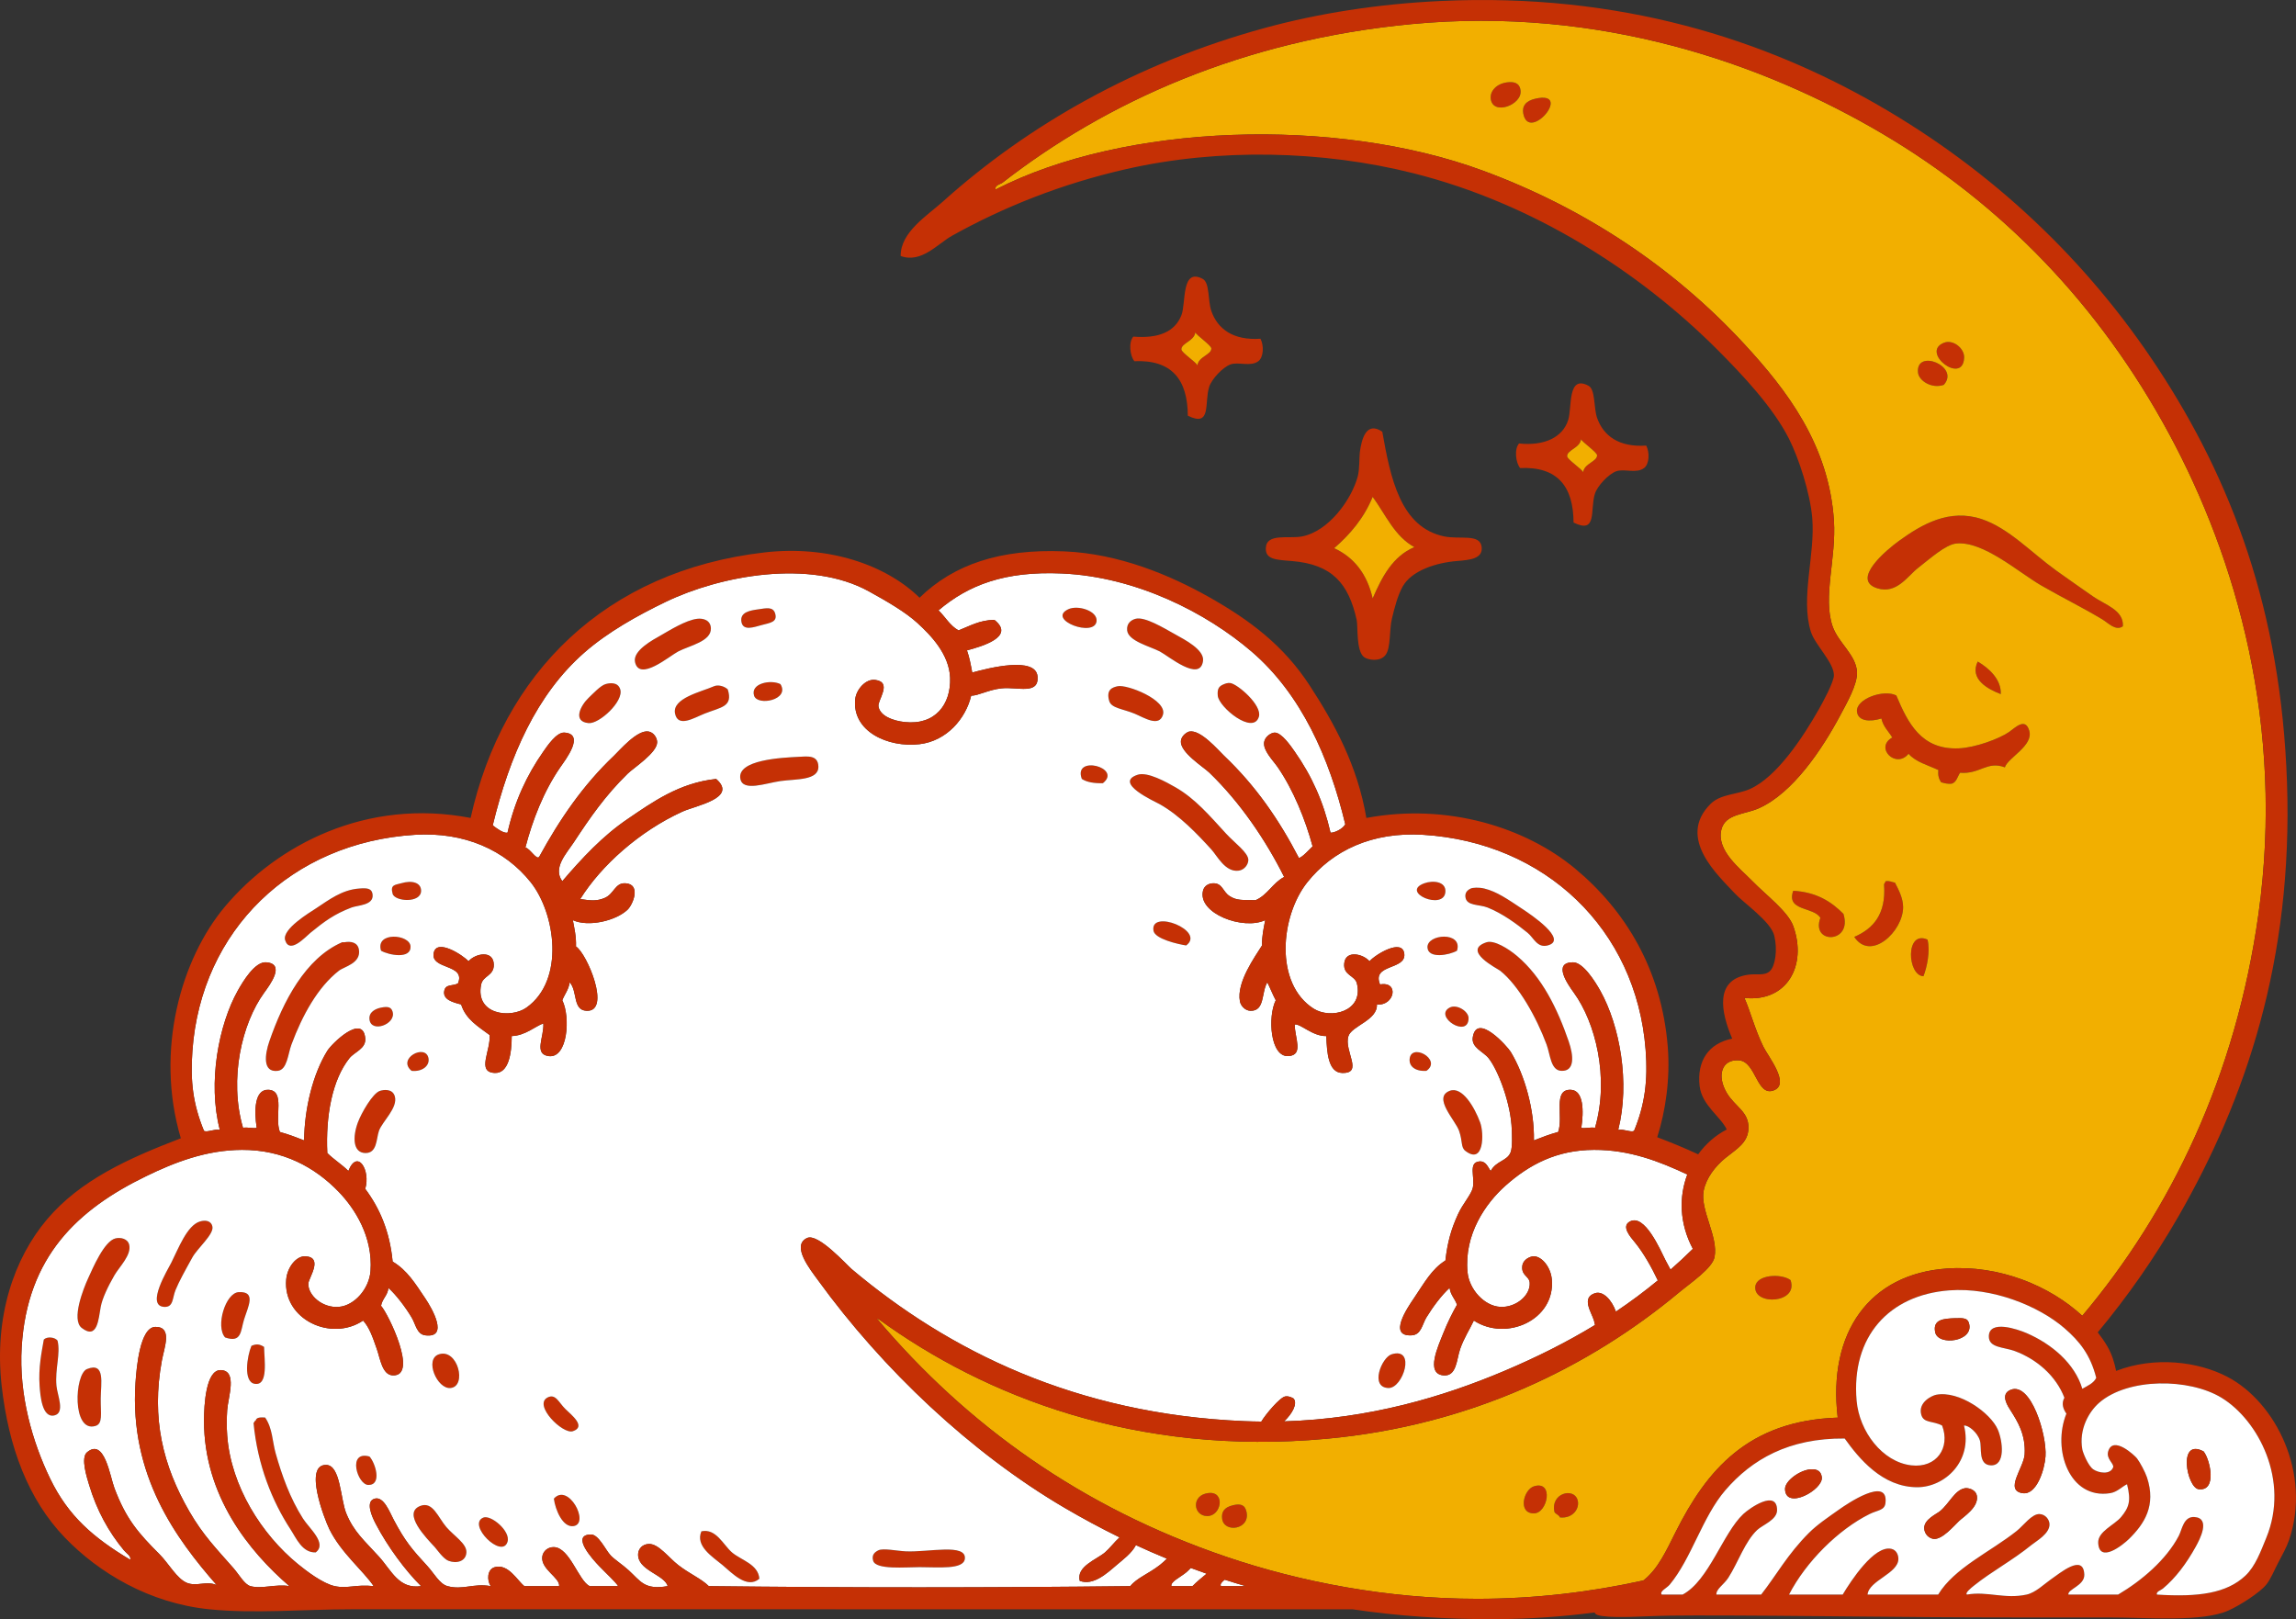 <?xml version="1.0" encoding="UTF-8" standalone="no"?><svg xmlns="http://www.w3.org/2000/svg" xmlns:xlink="http://www.w3.org/1999/xlink" fill="#c53005" height="2593.2" preserveAspectRatio="xMidYMid meet" version="1" viewBox="0.0 0.0 3676.9 2593.2" width="3676.9" zoomAndPan="magnify"><rect x="0.0" y="0.0" width="3676.9" height="2593.2" fill="#333333" stroke="none"/><defs><clipPath id="a"><path d="M 0 0 L 3676.852 0 L 3676.852 2593.219 L 0 2593.219 Z M 0 0"/></clipPath></defs><g><g id="change1_1"><path d="M 1219.449 1001.172 C 1233.629 997.441 1245.379 996.281 1241.398 982.609 C 1238.059 971.172 1226.988 974.059 1214.391 975.852 C 1201.77 977.641 1184.48 980.121 1187.391 996.102 C 1190.109 1011.051 1207.469 1004.309 1219.449 1001.172" fill="inherit"/></g><g id="change1_2"><path d="M 1756.113 994.422 C 1757.383 978.227 1725.883 968.426 1710.539 975.855 C 1675.605 992.793 1753.945 1021.902 1756.113 994.422" fill="inherit"/></g><g id="change1_3"><path d="M 1138.441 1006.23 C 1137.961 993.09 1126.07 989.879 1116.512 991.039 C 1098.199 993.25 1072.309 1009.52 1057.441 1018.039 C 1046.75 1024.18 1012.969 1041.711 1016.941 1060.238 C 1023.801 1092.23 1072.211 1050.578 1086.129 1043.359 C 1104.328 1033.91 1139.23 1027.289 1138.441 1006.23" fill="inherit"/></g><g id="change1_4"><path d="M 1857.391 1043.363 C 1871.035 1050.438 1921.805 1093.34 1926.562 1058.547 C 1929.023 1040.594 1896.844 1024.297 1882.691 1016.344 C 1862.527 1005.043 1833.117 987.23 1818.559 991.043 C 1811.863 992.781 1803.875 998.191 1805.07 1009.598 C 1806.844 1026.781 1841.531 1035.137 1857.391 1043.363" fill="inherit"/></g><g id="change1_5"><path d="M 1207.641 1114.23 C 1213.031 1131.27 1265.48 1120.961 1249.828 1095.672 C 1234.391 1087.859 1201.371 1094.422 1207.641 1114.23" fill="inherit"/></g><g id="change1_6"><path d="M 969.684 1095.672 C 961.543 1098.078 949.648 1111.031 942.68 1117.602 C 929.953 1129.648 916.27 1155.762 942.68 1158.109 C 959.562 1159.621 999.188 1123.262 993.312 1104.109 C 989.387 1091.328 975.301 1094.02 969.684 1095.672" fill="inherit"/></g><g id="change1_7"><path d="M 2016.008 1147.984 C 2021.688 1129.605 1982.137 1095.758 1970.453 1093.984 C 1966.062 1093.324 1962.191 1094.938 1960.305 1095.668 C 1952.344 1098.797 1949.117 1102.59 1950.188 1114.238 C 1951.887 1132.656 2006.805 1177.691 2016.008 1147.984" fill="inherit"/></g><g id="change1_8"><path d="M 1165.461 1104.109 C 1159.859 1098.781 1149.809 1096.27 1143.5 1099.039 C 1122.852 1108.141 1075.91 1118.172 1081.078 1142.93 C 1085.828 1165.82 1111.328 1149.719 1128.32 1142.93 C 1154.262 1132.539 1174.352 1132.352 1165.461 1104.109" fill="inherit"/></g><g id="change1_9"><path d="M 1816.875 1142.918 C 1831.977 1149.125 1856.34 1165.328 1862.438 1144.605 C 1869.445 1120.797 1804.75 1095.758 1789.875 1099.039 C 1781.902 1100.805 1770.961 1104.039 1776.375 1122.664 C 1779.738 1134.262 1797.824 1135.121 1816.875 1142.918" fill="inherit"/></g><g id="change1_10"><path d="M 1310.578 1227.309 C 1309.828 1208.871 1293.039 1211.359 1278.52 1212.121 C 1252.891 1213.461 1179.602 1216.59 1185.699 1247.551 C 1189.801 1268.27 1226.102 1254.301 1249.828 1250.93 C 1274.531 1247.422 1311.512 1250.328 1310.578 1227.309" fill="inherit"/></g><g id="change1_11"><path d="M 1732.492 1247.555 C 1740.688 1252.848 1752.332 1254.715 1766.242 1254.316 C 1797.809 1229.301 1717.824 1208.332 1732.492 1247.555" fill="inherit"/></g><g id="change1_12"><path d="M 1821.93 1240.801 C 1782.355 1253.73 1849.367 1283.562 1857.379 1288.062 C 1888.988 1305.848 1917.445 1335.719 1940.066 1360.629 C 1949.387 1370.879 1962.328 1397.508 1983.957 1394.379 C 1992.785 1393.098 1998.957 1384.797 1999.129 1377.5 C 1999.422 1365.77 1977.16 1349.973 1963.691 1335.312 C 1936.914 1306.168 1914.184 1279.184 1882.695 1261.051 C 1867.855 1252.516 1837.68 1235.672 1821.93 1240.801" fill="inherit"/></g><g id="change1_13"><path d="M 674.352 1426.449 C 674.246 1413.781 660.355 1409.281 642.293 1414.629 C 633.039 1417.371 624.52 1416.52 628.785 1431.512 C 632.348 1444.039 674.535 1446.949 674.352 1426.449" fill="inherit"/></g><g id="change1_14"><path d="M 2314.719 1428.145 C 2315.645 1411.465 2294.52 1409.691 2280.949 1414.633 C 2241.359 1429.094 2312.988 1459.172 2314.719 1428.145" fill="inherit"/></g><g id="change1_15"><path d="M 596.719 1433.199 C 595.719 1421.961 586.852 1422.141 574.785 1423.07 C 547.684 1425.16 527.227 1440.809 505.586 1455.129 C 496.492 1461.148 451.145 1488.078 456.652 1505.762 C 463.82 1528.84 489.258 1500.379 497.148 1493.941 C 519.539 1475.711 535.328 1463.961 562.969 1453.461 C 572.887 1449.68 598.211 1450.031 596.719 1433.199" fill="inherit"/></g><g id="change1_16"><path d="M 2382.219 1453.461 C 2406.219 1463.031 2428.68 1479.562 2446.344 1493.941 C 2456.195 1501.973 2461.742 1518.531 2478.406 1514.203 C 2512.598 1505.34 2449.844 1463.641 2439.594 1456.82 C 2413.848 1439.73 2397.203 1428.02 2377.164 1423.07 C 2368.469 1420.934 2358.559 1421.453 2355.211 1423.07 C 2349.199 1426.004 2346.055 1430.164 2346.781 1436.57 C 2348.445 1451.363 2368.793 1448.082 2382.219 1453.461" fill="inherit"/></g><g id="change1_17"><path d="M 1847.234 1490.574 C 1849.426 1503.875 1886.574 1512.215 1899.562 1514.203 C 1931.582 1490.703 1841.438 1455.164 1847.234 1490.574" fill="inherit"/></g><g id="change1_18"><path d="M 657.465 1515.891 C 656.734 1496.039 600.637 1491.578 610.219 1522.641 C 622.938 1529.871 658.242 1536.52 657.465 1515.891" fill="inherit"/></g><g id="change1_19"><path d="M 2286.023 1517.582 C 2287.203 1535.953 2320.77 1529.812 2333.273 1522.645 C 2343.094 1491.285 2284.602 1495.582 2286.023 1517.582" fill="inherit"/></g><g id="change1_20"><path d="M 551.152 1509.141 C 550.18 1509.309 548.672 1508.75 547.77 1509.141 C 489.012 1534.719 453.395 1603.879 431.336 1667.77 C 424.41 1687.809 419.707 1718.039 444.828 1715.031 C 460.008 1713.211 461.008 1688.371 466.773 1672.84 C 484.262 1625.781 509.027 1580.98 542.715 1554.711 C 551.316 1547.988 578.305 1542.91 574.785 1520.949 C 572.891 1509.199 562.156 1507.172 551.152 1509.141" fill="inherit"/></g><g id="change1_21"><path d="M 2429.48 1531.078 C 2415.523 1519.27 2392.668 1505.141 2380.535 1509.141 C 2340.098 1522.449 2398.207 1551.289 2402.461 1554.711 C 2432.035 1578.238 2460.508 1629.23 2476.727 1672.84 C 2482.84 1689.27 2483.18 1714.258 2500.355 1715.031 C 2522.391 1716.02 2520.008 1690.5 2512.164 1667.77 C 2494.199 1615.73 2469.746 1565.129 2429.48 1531.078" fill="inherit"/></g><g id="change1_22"><path d="M 591.664 1632.34 C 593.855 1655.238 634.547 1640.5 628.785 1620.512 C 626.797 1613.629 622.402 1611.289 610.219 1613.77 C 601.051 1615.629 590.566 1620.922 591.664 1632.34" fill="inherit"/></g><g id="change1_23"><path d="M 2351.824 1630.648 C 2351.91 1619.641 2332.906 1607.598 2321.465 1613.77 C 2295.277 1627.898 2351.652 1664.039 2351.824 1630.648" fill="inherit"/></g><g id="change1_24"><path d="M 659.152 1715.031 C 675.879 1716.891 688.484 1707.07 686.164 1694.77 C 681.66 1670.93 635.16 1695.27 659.152 1715.031" fill="inherit"/></g><g id="change1_25"><path d="M 2284.328 1715.027 C 2310.621 1696.859 2257.422 1667.969 2257.336 1698.16 C 2257.324 1707.109 2265.688 1716.258 2284.328 1715.027" fill="inherit"/></g><g id="change1_26"><path d="M 608.523 1747.09 C 596.84 1750.77 578.633 1782.73 573.094 1797.719 C 564.492 1821 565.086 1846.172 584.91 1846.672 C 604.145 1847.141 602.434 1824.02 606.848 1811.219 C 612.023 1796.211 637.863 1774.102 632.16 1755.531 C 628.324 1743.02 613.906 1745.398 608.523 1747.09" fill="inherit"/></g><g id="change1_27"><path d="M 2321.48 1747.086 C 2294.035 1757.848 2330.711 1793.988 2336.66 1811.219 C 2342.695 1828.707 2339.152 1837.438 2346.793 1843.289 C 2376.656 1866.148 2376.816 1815.078 2370.402 1797.719 C 2361.316 1773.098 2341.5 1739.227 2321.48 1747.086" fill="inherit"/></g><g id="change1_28"><path d="M 319.949 1956.371 C 299.449 1962.84 285.703 1999.648 274.379 2022.172 C 268.973 2032.941 233.234 2090.98 262.566 2093.051 C 278.023 2094.148 275.812 2079.039 281.133 2066.051 C 286.961 2051.852 295.789 2036.051 308.133 2013.73 C 316.16 1999.238 342.395 1977.09 340.207 1964.801 C 338.461 1955.02 328.973 1953.512 319.949 1956.371" fill="inherit"/></g><g id="change1_29"><path d="M 184.938 1983.359 C 166.805 1987.711 148.465 2031.359 141.062 2047.488 C 133.641 2063.672 113.777 2113.59 130.93 2126.809 C 156.059 2146.148 157.715 2112.691 161.312 2093.051 C 163.848 2079.191 173.059 2060.09 183.246 2042.43 C 191.016 2028.969 210.945 2009.969 206.875 1993.488 C 204.484 1983.789 193.188 1981.379 184.938 1983.359" fill="inherit"/></g><g id="change1_30"><path d="M 382.391 2069.43 C 360.992 2070.48 344.844 2124.531 360.453 2141.988 C 387.211 2151.43 385.254 2131.301 390.836 2113.309 C 397.203 2092.762 410.879 2068.02 382.391 2069.43" fill="inherit"/></g><g id="change1_31"><path d="M 92.129 2147.059 C 88.043 2141.672 75.734 2140.012 70.18 2145.371 C 66.711 2165.25 61.316 2190.648 63.418 2219.621 C 64.527 2234.738 67.191 2271.441 87.062 2266.879 C 104.672 2262.84 91.828 2234.539 90.434 2219.621 C 87.871 2192.18 97.289 2168.129 92.129 2147.059" fill="inherit"/></g><g id="change1_32"><path d="M 422.906 2157.191 C 415.98 2152.738 410.621 2151.941 402.641 2155.488 C 395.734 2171.711 389.23 2213.012 407.711 2216.25 C 430.293 2220.219 423.117 2176.641 422.906 2157.191" fill="inherit"/></g><g id="change1_33"><path d="M 721.605 2223 C 748.125 2220.262 733.246 2159.41 703.035 2168.988 C 679.109 2176.602 700.027 2225.23 721.605 2223" fill="inherit"/></g><g id="change1_34"><path d="M 2223.574 2223 C 2246.949 2223.66 2268.129 2156.859 2228.652 2168.988 C 2212.637 2173.922 2193.184 2222.141 2223.574 2223" fill="inherit"/></g><g id="change1_35"><path d="M 139.371 2192.621 C 119.16 2200.621 115.098 2295.141 152.879 2283.75 C 164.91 2280.121 161.172 2264.711 161.312 2239.879 C 161.441 2215.719 169.137 2180.852 139.371 2192.621" fill="inherit"/></g><g id="change1_36"><path d="M 917.367 2292.191 C 939.328 2284.859 915.277 2266.199 905.551 2256.762 C 894.855 2246.371 889.879 2231.43 876.863 2238.191 C 853.562 2250.289 901.223 2297.578 917.367 2292.191" fill="inherit"/></g><g id="change1_37"><path d="M 441.461 2327.641 C 436.055 2308.621 436.594 2287.609 424.582 2270.262 C 417.488 2269.91 410.473 2269.648 409.387 2275.32 C 407.16 2275.34 407.852 2278.281 406.027 2278.691 C 412.32 2346.461 436.121 2404.781 465.082 2449.141 C 474.266 2463.199 483.934 2487.141 505.586 2486.27 C 524.414 2471.922 495.234 2447.828 485.328 2432.27 C 464.242 2399.102 451.492 2362.949 441.461 2327.641" fill="inherit"/></g><g id="change1_38"><path d="M 589.973 2378.27 C 612.262 2378.352 600.992 2342.691 591.664 2332.699 C 555.641 2322.672 572.32 2378.191 589.973 2378.27" fill="inherit"/></g><g id="change1_39"><path d="M 886.996 2400.199 C 889.223 2417.98 901.395 2447.422 919.059 2444.07 C 944.629 2439.238 909.984 2374.16 886.996 2400.199" fill="inherit"/></g><g id="change1_40"><path d="M 714.852 2445.77 C 701.352 2429.988 693.062 2403.699 672.66 2412.02 C 643.938 2423.719 682.961 2463.48 696.281 2477.828 C 699.309 2481.09 709.828 2496.602 718.238 2499.77 C 731.281 2504.691 746.234 2500.648 746.918 2486.27 C 747.582 2472.16 726.91 2459.852 714.852 2445.77" fill="inherit"/></g><g id="change1_41"><path d="M 773.914 2430.578 C 747.656 2441.781 803.832 2497.539 812.742 2469.391 C 818.191 2452.129 785.898 2425.469 773.914 2430.578" fill="inherit"/></g><g id="change1_42"><path d="M 1172.191 2486.27 C 1158.199 2474.199 1146.781 2447.441 1123.262 2452.52 C 1113.141 2476.18 1141.012 2493.199 1157.012 2506.52 C 1172.078 2519.07 1196.25 2545.52 1216.078 2528.461 C 1214.289 2505.059 1186.672 2498.73 1172.191 2486.27" fill="inherit"/></g><g id="change1_43"><path d="M 1450.648 2484.578 C 1436.398 2483.93 1414.461 2479.172 1406.781 2482.898 C 1401.539 2485.43 1395.328 2489.828 1398.34 2499.77 C 1402.77 2514.461 1450.199 2509.898 1472.59 2509.891 C 1503 2509.891 1543.359 2514.211 1545.172 2496.398 C 1547.691 2471.461 1487.172 2486.25 1450.648 2484.578" fill="inherit"/></g><g id="change2_1"><path d="M 1955.254 2540.281 C 1968.457 2540.281 1981.637 2540.281 1994.844 2540.281 C 1983.512 2537 1972.324 2533.57 1961.25 2530.02 C 1956.941 2533.578 1953.316 2537.008 1955.254 2540.281" fill="#ffffff"/></g><g id="change2_2"><path d="M 1906.926 2511.238 C 1904.164 2514.23 1901.523 2516.711 1899.578 2518.328 C 1890.176 2526.109 1874.148 2533.332 1875.926 2540.281 C 1887.188 2540.281 1898.426 2540.281 1909.68 2540.281 C 1916.363 2533.52 1924.211 2527 1932.332 2520.379 C 1923.797 2517.41 1915.32 2514.371 1906.926 2511.238" fill="#ffffff"/></g><g id="change2_3"><path d="M 1545.164 2496.398 C 1543.355 2514.211 1502.996 2509.891 1472.586 2509.891 C 1450.195 2509.898 1402.766 2514.461 1398.336 2499.77 C 1395.328 2489.832 1401.535 2485.43 1406.777 2482.898 C 1414.457 2479.172 1436.398 2483.93 1450.645 2484.582 C 1487.164 2486.25 1547.684 2471.461 1545.164 2496.398 Z M 1185.699 1247.551 C 1179.598 1216.594 1252.887 1213.461 1278.516 1212.125 C 1293.039 1211.363 1309.828 1208.875 1310.578 1227.312 C 1311.508 1250.332 1274.527 1247.422 1249.828 1250.934 C 1226.098 1254.305 1189.797 1268.273 1185.699 1247.551 Z M 1157.008 2506.52 C 1141.008 2493.199 1113.137 2476.18 1123.258 2452.52 C 1146.777 2447.441 1158.195 2474.199 1172.188 2486.27 C 1186.668 2498.73 1214.289 2505.059 1216.078 2528.461 C 1196.246 2545.52 1172.078 2519.07 1157.008 2506.52 Z M 1128.316 1142.934 C 1111.328 1149.723 1085.828 1165.824 1081.078 1142.934 C 1075.906 1118.176 1122.848 1108.145 1143.496 1099.043 C 1149.809 1096.273 1159.855 1098.785 1165.457 1104.113 C 1174.348 1132.355 1154.258 1132.543 1128.316 1142.934 Z M 1016.938 1060.242 C 1012.969 1041.715 1046.746 1024.184 1057.438 1018.043 C 1072.309 1009.523 1098.199 993.254 1116.508 991.047 C 1126.066 989.883 1137.957 993.098 1138.438 1006.234 C 1139.227 1027.293 1104.328 1033.914 1086.129 1043.363 C 1072.207 1050.582 1023.797 1092.234 1016.938 1060.242 Z M 1214.387 975.855 C 1226.988 974.062 1238.059 971.176 1241.398 982.609 C 1245.379 996.285 1233.629 997.441 1219.445 1001.176 C 1207.469 1004.312 1190.105 1011.055 1187.387 996.102 C 1184.477 980.125 1201.766 977.648 1214.387 975.855 Z M 1207.637 1114.234 C 1201.367 1094.422 1234.387 1087.863 1249.828 1095.676 C 1265.477 1120.965 1213.027 1131.273 1207.637 1114.234 Z M 919.055 2444.07 C 901.395 2447.422 889.223 2417.98 886.992 2400.203 C 909.98 2374.16 944.625 2439.242 919.055 2444.07 Z M 876.859 2238.191 C 889.875 2231.43 894.852 2246.371 905.551 2256.762 C 915.273 2266.199 939.328 2284.863 917.363 2292.191 C 901.219 2297.582 853.562 2250.289 876.859 2238.191 Z M 812.738 2469.391 C 803.832 2497.539 747.652 2441.781 773.914 2430.582 C 785.898 2425.469 818.191 2452.129 812.738 2469.391 Z M 718.238 2499.77 C 709.824 2496.602 699.305 2481.09 696.281 2477.832 C 682.957 2463.48 643.938 2423.719 672.66 2412.02 C 693.062 2403.699 701.348 2429.992 714.848 2445.77 C 726.906 2459.852 747.582 2472.16 746.914 2486.27 C 746.234 2500.648 731.281 2504.691 718.238 2499.77 Z M 703.031 2168.992 C 733.246 2159.41 748.125 2220.262 721.605 2223 C 700.027 2225.23 679.109 2176.602 703.031 2168.992 Z M 589.969 2378.27 C 572.32 2378.191 555.641 2322.672 591.664 2332.699 C 600.992 2342.691 612.258 2378.352 589.969 2378.27 Z M 505.586 2486.27 C 483.934 2487.141 474.266 2463.199 465.078 2449.141 C 436.121 2404.781 412.32 2346.461 406.027 2278.691 C 407.852 2278.281 407.16 2275.34 409.387 2275.32 C 410.469 2269.652 417.488 2269.91 424.582 2270.262 C 436.594 2287.609 436.055 2308.621 441.461 2327.641 C 451.488 2362.949 464.242 2399.102 485.328 2432.27 C 495.23 2447.832 524.414 2471.922 505.586 2486.27 Z M 402.641 2155.492 C 410.621 2151.941 415.977 2152.742 422.906 2157.191 C 423.117 2176.641 430.293 2220.219 407.707 2216.25 C 389.23 2213.012 395.734 2171.711 402.641 2155.492 Z M 360.449 2141.992 C 344.844 2124.531 360.992 2070.48 382.387 2069.43 C 410.879 2068.02 397.203 2092.762 390.832 2113.312 C 385.254 2131.301 387.211 2151.43 360.449 2141.992 Z M 308.129 2013.73 C 295.789 2036.051 286.961 2051.852 281.129 2066.051 C 275.812 2079.043 278.02 2094.152 262.566 2093.051 C 233.234 2090.98 268.973 2032.941 274.379 2022.172 C 285.703 1999.652 299.449 1962.84 319.949 1956.371 C 328.969 1953.512 338.461 1955.02 340.207 1964.801 C 342.391 1977.09 316.16 1999.242 308.129 2013.73 Z M 183.246 2042.43 C 173.059 2060.09 163.844 2079.191 161.309 2093.051 C 157.715 2112.691 156.059 2146.152 130.93 2126.812 C 113.777 2113.59 133.641 2063.672 141.062 2047.492 C 148.465 2031.359 166.805 1987.711 184.938 1983.363 C 193.184 1981.383 204.484 1983.789 206.875 1993.492 C 210.945 2009.973 191.016 2028.973 183.246 2042.43 Z M 152.879 2283.75 C 115.098 2295.141 119.16 2200.621 139.371 2192.621 C 169.137 2180.852 161.441 2215.723 161.309 2239.879 C 161.172 2264.711 164.91 2280.121 152.879 2283.75 Z M 87.062 2266.879 C 67.191 2271.441 64.527 2234.742 63.418 2219.621 C 61.316 2190.652 66.711 2165.25 70.18 2145.371 C 75.734 2140.012 88.043 2141.672 92.129 2147.062 C 97.289 2168.133 87.871 2192.18 90.434 2219.621 C 91.828 2234.539 104.672 2262.84 87.062 2266.879 Z M 659.152 1715.031 C 635.16 1695.273 681.656 1670.934 686.16 1694.773 C 688.484 1707.074 675.875 1716.891 659.152 1715.031 Z M 610.215 1522.645 C 600.637 1491.582 656.73 1496.043 657.465 1515.891 C 658.238 1536.523 622.938 1529.871 610.215 1522.645 Z M 606.848 1811.223 C 602.434 1824.023 604.145 1847.141 584.91 1846.672 C 565.086 1846.172 564.492 1821.004 573.094 1797.723 C 578.633 1782.734 596.836 1750.773 608.523 1747.094 C 613.906 1745.402 628.32 1743.023 632.16 1755.531 C 637.859 1774.102 612.023 1796.211 606.848 1811.223 Z M 610.215 1613.773 C 622.402 1611.293 626.793 1613.633 628.785 1620.512 C 634.543 1640.504 593.855 1655.242 591.664 1632.344 C 590.566 1620.922 601.051 1615.633 610.215 1613.773 Z M 562.965 1453.461 C 535.324 1463.961 519.539 1475.711 497.145 1493.941 C 489.258 1500.383 463.82 1528.844 456.648 1505.762 C 451.145 1488.082 496.492 1461.152 505.586 1455.133 C 527.227 1440.812 547.684 1425.164 574.785 1423.074 C 586.852 1422.145 595.719 1421.961 596.719 1433.203 C 598.211 1450.035 572.883 1449.684 562.965 1453.461 Z M 542.711 1554.711 C 509.027 1580.98 484.262 1625.781 466.77 1672.844 C 461.004 1688.371 460.004 1713.211 444.828 1715.031 C 419.707 1718.043 424.41 1687.812 431.336 1667.773 C 453.395 1603.883 489.008 1534.723 547.77 1509.145 C 548.668 1508.754 550.18 1509.312 551.152 1509.145 C 562.152 1507.172 572.891 1509.203 574.785 1520.953 C 578.301 1542.914 551.312 1547.992 542.711 1554.711 Z M 642.289 1414.633 C 660.355 1409.285 674.242 1413.781 674.352 1426.453 C 674.531 1446.953 632.348 1444.043 628.785 1431.512 C 624.516 1416.523 633.039 1417.375 642.289 1414.633 Z M 942.676 1158.113 C 916.266 1155.762 929.953 1129.652 942.676 1117.602 C 949.648 1111.035 961.539 1098.086 969.684 1095.676 C 975.297 1094.023 989.383 1091.332 993.312 1104.113 C 999.188 1123.262 959.559 1159.625 942.676 1158.113 Z M 1710.531 975.855 C 1725.883 968.422 1757.383 978.223 1756.117 994.422 C 1753.941 1021.902 1675.605 992.789 1710.531 975.855 Z M 1766.23 1254.312 C 1752.344 1254.711 1740.684 1252.852 1732.484 1247.551 C 1717.816 1208.332 1797.797 1229.305 1766.23 1254.312 Z M 1789.863 1099.043 C 1804.734 1095.766 1869.43 1120.805 1862.43 1144.613 C 1856.324 1165.344 1831.961 1149.133 1816.859 1142.934 C 1797.812 1135.133 1779.719 1134.262 1776.359 1122.676 C 1770.953 1104.043 1781.898 1100.812 1789.863 1099.043 Z M 1818.555 991.047 C 1833.105 987.242 1862.512 1005.043 1882.688 1016.355 C 1896.84 1024.305 1929.023 1040.602 1926.562 1058.555 C 1921.789 1093.344 1871.027 1050.445 1857.371 1043.363 C 1841.523 1035.145 1806.828 1026.785 1805.051 1009.605 C 1803.867 998.191 1811.852 992.793 1818.555 991.047 Z M 1963.684 1335.312 C 1977.156 1349.973 1999.41 1365.773 1999.125 1377.504 C 1998.941 1384.805 1992.789 1393.102 1983.941 1394.383 C 1962.32 1397.512 1949.379 1370.883 1940.051 1360.633 C 1917.43 1335.723 1888.973 1305.855 1857.371 1288.062 C 1849.371 1283.562 1782.348 1253.734 1821.93 1240.805 C 1837.664 1235.672 1867.852 1252.523 1882.688 1261.062 C 1914.172 1279.184 1936.906 1306.172 1963.684 1335.312 Z M 1899.566 1514.203 C 1886.578 1512.211 1849.422 1503.871 1847.227 1490.574 C 1841.441 1455.164 1931.586 1490.703 1899.566 1514.203 Z M 1960.309 1095.676 C 1962.188 1094.945 1966.062 1093.324 1970.453 1093.984 C 1982.129 1095.766 2021.68 1129.602 2016.008 1147.992 C 2006.809 1177.695 1951.891 1132.664 1950.18 1114.234 C 1949.113 1102.594 1952.34 1098.805 1960.309 1095.676 Z M 2228.645 2168.992 C 2268.129 2156.863 2246.941 2223.66 2223.57 2223 C 2193.168 2222.141 2212.629 2173.922 2228.645 2168.992 Z M 2284.328 1715.031 C 2265.684 1716.262 2257.316 1707.113 2257.336 1698.16 C 2257.418 1667.973 2310.621 1696.863 2284.328 1715.031 Z M 2280.953 1414.633 C 2294.508 1409.691 2315.645 1411.461 2314.715 1428.141 C 2312.984 1459.172 2241.367 1429.094 2280.953 1414.633 Z M 2333.273 1522.645 C 2320.77 1529.812 2287.207 1535.953 2286.023 1517.582 C 2284.609 1495.582 2343.09 1491.285 2333.273 1522.645 Z M 2355.211 1423.074 C 2358.555 1421.453 2368.469 1420.934 2377.148 1423.074 C 2397.207 1428.023 2413.855 1439.734 2439.586 1456.824 C 2449.848 1463.645 2512.598 1505.344 2478.406 1514.203 C 2461.738 1518.531 2456.199 1501.973 2446.34 1493.941 C 2428.676 1479.562 2406.223 1463.031 2382.207 1453.461 C 2368.785 1448.082 2348.445 1451.363 2346.781 1436.574 C 2346.047 1430.164 2349.191 1426.004 2355.211 1423.074 Z M 2512.148 1667.773 C 2520 1690.504 2522.379 1716.023 2500.34 1715.031 C 2483.176 1714.262 2482.828 1689.273 2476.723 1672.844 C 2460.508 1629.234 2432.02 1578.242 2402.445 1554.711 C 2398.188 1551.293 2340.094 1522.453 2380.527 1509.145 C 2392.652 1505.145 2415.52 1519.273 2429.473 1531.082 C 2469.738 1565.133 2494.188 1615.734 2512.148 1667.773 Z M 2321.465 1613.773 C 2332.91 1607.602 2351.902 1619.645 2351.82 1630.652 C 2351.637 1664.043 2295.273 1627.902 2321.465 1613.773 Z M 2370.398 1797.723 C 2376.801 1815.082 2376.652 1866.152 2346.781 1843.293 C 2339.129 1837.441 2342.688 1828.711 2336.652 1811.223 C 2330.699 1793.992 2294.023 1757.852 2321.465 1747.094 C 2341.492 1739.23 2361.301 1773.102 2370.398 1797.723 Z M 1819.055 2474.621 C 1812.602 2487.52 1797.746 2498.32 1788.168 2506.52 C 1772.801 2519.691 1750.781 2540.102 1729.109 2531.84 C 1723.289 2508.738 1756.184 2497.762 1769.605 2486.27 C 1777.273 2479.711 1784.543 2469.719 1792.906 2462.219 C 1762.738 2447.449 1733.531 2431.691 1705.191 2415.07 C 1555.605 2327.379 1413.387 2193.062 1309.816 2050.113 C 1298.098 2033.93 1266.488 1994.902 1292.438 1982.77 C 1310.148 1974.504 1355.805 2025.73 1364.125 2032.742 C 1518.867 2163.062 1722.488 2264.66 1991.941 2276.039 C 2001.336 2276.441 2010.652 2276.66 2019.898 2276.762 C 2027.102 2264.68 2049.938 2237.801 2058.203 2236.5 C 2064.008 2235.59 2068.445 2238.031 2071.691 2239.879 C 2078.395 2248.383 2069.129 2264.402 2056.473 2276.41 C 2193.902 2272.27 2311.703 2236.852 2409.016 2195.66 C 2460.992 2173.672 2509.191 2149.531 2554.297 2122.07 C 2553.664 2119.07 2553.113 2116.461 2552.664 2114.992 C 2548.559 2101.531 2531.793 2078.32 2554.363 2071.109 C 2567.336 2066.973 2581.34 2082.25 2587.758 2100.66 C 2610.961 2085.113 2633.281 2068.492 2654.902 2050.691 C 2645.371 2030.43 2631.914 2006.5 2618.477 1990.109 C 2610.793 1980.73 2595.84 1964.102 2610.047 1956.371 C 2633.844 1943.402 2658.625 2001.312 2667.426 2018.812 C 2669.156 2022.242 2672.031 2027.391 2675.242 2033.402 C 2687.383 2022.742 2699.309 2011.691 2710.984 2000.152 C 2689.078 1958.832 2688.73 1916.414 2702.102 1881.051 C 2657.098 1859.953 2609.414 1841.371 2552.664 1841.602 C 2492.855 1841.832 2448.832 1865.223 2410.895 1898.98 C 2379.078 1927.301 2344.535 1976.852 2350.141 2037.371 C 2352.719 2065.02 2376.949 2091.613 2402.445 2093.051 C 2427.777 2094.48 2451.262 2074.41 2449.715 2054.242 C 2448.918 2043.641 2435.859 2043.07 2437.891 2027.25 C 2439.27 2016.773 2450.895 2011.941 2456.469 2012.051 C 2469.406 2012.332 2483.41 2029.48 2485.156 2049.18 C 2490.879 2113.832 2412.375 2149.07 2360.27 2114.992 C 2353.832 2128.754 2344.602 2142.5 2338.332 2160.562 C 2332.461 2177.512 2332.941 2204.891 2311.336 2202.75 C 2282.598 2199.902 2303.137 2156.023 2311.336 2135.242 C 2318.406 2117.332 2326.738 2101.172 2333.273 2089.672 C 2330.082 2079.941 2322.914 2074.172 2321.465 2062.68 C 2308.762 2074.121 2294.605 2093.082 2284.328 2109.93 C 2277.344 2121.41 2276.16 2137.723 2260.711 2138.621 C 2221.891 2140.883 2254.539 2093.652 2264.086 2079.551 C 2281.199 2054.23 2292.695 2032.621 2314.715 2018.812 C 2318.105 1989.082 2323.977 1968.543 2334.953 1944.551 C 2342.605 1927.883 2356.211 1913 2358.59 1902.352 C 2362.383 1885.383 2350.922 1862.262 2368.699 1860.16 C 2379.859 1858.852 2383.121 1870.164 2387.262 1875.352 C 2396.359 1858.691 2414.074 1859.711 2419.328 1844.98 C 2422.406 1836.422 2421.242 1817.152 2421.023 1809.531 C 2419.895 1768.16 2399.336 1714.133 2383.902 1694.773 C 2375.27 1683.941 2355.777 1677.863 2358.59 1661.023 C 2365.242 1621.102 2414.238 1676.254 2419.328 1684.66 C 2441.898 1721.84 2457.43 1778.051 2456.469 1826.414 C 2468.992 1821.492 2481.598 1816.66 2495.285 1812.922 C 2504.082 1788.324 2486.188 1744.324 2515.543 1745.414 C 2536.367 1746.172 2536.348 1780.02 2532.406 1806.16 C 2535.801 1807.891 2546.262 1805.043 2554.363 1806.16 C 2577.613 1725.602 2554.828 1637.363 2520.598 1590.152 C 2510.02 1575.562 2486.371 1541.441 2518.918 1541.211 C 2535.367 1541.094 2554.645 1572.191 2562.777 1586.773 C 2594.078 1642.762 2610.676 1734.133 2591.484 1809.531 C 2601.43 1808.031 2611.109 1813.871 2616.797 1811.223 C 2634.227 1769.074 2639.152 1730.461 2635.359 1681.281 C 2620.441 1487.684 2473.879 1349.074 2279.289 1337.012 C 2197.426 1331.934 2134.191 1362.074 2093.629 1412.953 C 2050.27 1467.363 2040.773 1575.461 2103.738 1615.465 C 2130.984 1632.73 2184.137 1620.082 2172.961 1574.965 C 2169.75 1562.035 2150.809 1562.395 2152.688 1542.902 C 2154.801 1521.332 2182.477 1527.332 2193.203 1539.512 C 2202.281 1528.922 2246.074 1502.023 2248.902 1527.703 C 2251.762 1553.953 2196.23 1543.441 2210.082 1576.652 C 2241.301 1571.121 2233.316 1611.492 2205.012 1608.711 C 2206.34 1633.973 2164.797 1642.891 2159.441 1659.332 C 2151.789 1682.902 2184.305 1719.422 2149.312 1718.402 C 2127.141 1717.754 2124.93 1686.023 2123.996 1659.332 C 2102.109 1659.934 2082.852 1639.305 2073.371 1640.785 C 2073.453 1662.504 2088.289 1689.863 2063.258 1691.414 C 2034.188 1693.203 2029.859 1628.66 2043 1601.965 C 2038.078 1592.801 2034.234 1582.602 2029.512 1573.273 C 2019.75 1589.574 2025.918 1619.504 2002.504 1618.844 C 1994.086 1618.602 1987.051 1611.172 1985.621 1603.645 C 1979.898 1573.332 2009.887 1532.145 2021.062 1514.203 C 2020.746 1498.711 2023.758 1486.523 2026.137 1473.691 C 1990.977 1490.363 1917.465 1462.852 1926.562 1426.453 C 1928.605 1418.312 1936.074 1414.613 1943.426 1414.633 C 1957.68 1414.684 1958.211 1427.863 1968.738 1434.883 C 1980.598 1442.793 1989.977 1441.195 2010.934 1441.641 C 2030.078 1433.223 2038.328 1413.902 2056.488 1404.512 C 2027.102 1345.672 1986.004 1284.934 1936.691 1237.434 C 1927.012 1228.102 1889.605 1204.992 1891.117 1186.812 C 1891.852 1177.973 1901.348 1172.242 1904.605 1171.613 C 1922.801 1168.125 1950.859 1201.461 1960.309 1210.434 C 2011.152 1258.703 2048.438 1313.105 2080.141 1374.133 C 2085.695 1372.922 2095.723 1361.625 2102.059 1355.574 C 2090.516 1312.734 2071.09 1264.902 2046.395 1229.004 C 2038.211 1217.145 2022.379 1201.953 2024.438 1188.492 C 2025.836 1179.453 2036.031 1173.332 2041.32 1173.305 C 2052.449 1173.254 2067.449 1195.223 2073.371 1203.691 C 2100.996 1243.074 2119.406 1284.164 2130.766 1333.633 C 2137.121 1333.902 2150.344 1327.672 2154.367 1320.125 C 2128.988 1214.113 2084.113 1111.875 2004.184 1043.363 C 1932.582 981.977 1820.367 923.754 1700.418 918.48 C 1609.105 914.457 1551.016 936.789 1502.965 977.539 C 1513.918 987.961 1521.215 1002.055 1535.035 1009.605 C 1552.938 1002.746 1568.176 993.238 1592.406 992.73 C 1626.887 1020.035 1571.648 1035.355 1548.535 1041.684 C 1552.434 1052.395 1554.695 1064.766 1556.977 1077.113 C 1582.008 1070.246 1659.336 1050.305 1661.605 1083.863 C 1663.578 1113.184 1629.645 1099.812 1604.227 1102.422 C 1582.957 1104.594 1567.055 1114.195 1555.285 1114.234 C 1546.605 1150.895 1516.047 1186.762 1472.586 1191.871 C 1422.129 1197.812 1363.758 1171.312 1369.648 1119.305 C 1371.297 1104.773 1385.965 1086.836 1401.715 1088.922 C 1429.617 1092.633 1405.316 1121.285 1406.777 1131.113 C 1409.098 1146.824 1430.258 1154.414 1448.957 1156.422 C 1497.527 1161.656 1523.066 1128.305 1521.527 1085.555 C 1520.156 1047.625 1490.375 1017.145 1469.207 997.793 C 1449.938 980.172 1420.426 963.094 1391.586 947.164 C 1296.977 894.898 1153.488 921.742 1065.879 964.047 C 1020.719 985.84 973.516 1012.176 935.93 1045.043 C 859.281 1112.094 816.117 1210.562 789.098 1321.812 C 795.27 1326.703 806.055 1334.754 812.738 1333.633 C 824.023 1283.613 843.668 1241.402 870.121 1203.691 C 876.258 1194.902 891.25 1172.445 903.863 1173.305 C 937.621 1175.633 905.508 1216.805 897.121 1229.004 C 870.531 1267.613 852.805 1313.523 841.418 1357.254 C 849.48 1359.645 859.012 1377.484 863.363 1372.441 C 896.219 1312.234 933.801 1257.312 983.188 1210.434 C 992.254 1201.824 1020.676 1168.125 1038.879 1171.613 C 1046.719 1173.125 1052.238 1181.352 1052.367 1188.492 C 1052.688 1205.496 1014.727 1229.715 1005.129 1239.125 C 969.102 1274.402 945.105 1309.215 919.055 1348.824 C 907.082 1367.012 884.75 1390.125 900.48 1411.262 C 931.918 1374.711 964.648 1339.164 1005.129 1311.691 C 1044.668 1284.832 1087.746 1253.734 1146.887 1247.551 C 1182.148 1278.234 1114.148 1290.184 1092.879 1299.871 C 1024.207 1331.184 962.902 1385.934 929.184 1439.941 C 947.75 1442.684 956.121 1443.113 967.992 1438.262 C 983.629 1431.871 984.629 1413.543 1001.738 1414.633 C 1026.926 1416.242 1013.777 1448.453 1005.129 1456.824 C 986.715 1474.625 942.449 1485.211 917.363 1473.691 C 919.84 1486.992 922.91 1499.652 922.426 1515.891 C 940.055 1527.023 979.375 1620.691 939.301 1618.844 C 916.609 1617.785 925.234 1587.164 912.301 1573.273 C 910.656 1585.133 904.293 1592.262 900.48 1601.965 C 913.871 1628.914 909.223 1695.602 878.551 1691.414 C 854.355 1688.094 871.527 1660.863 870.121 1639.094 C 857.516 1643.383 841.305 1658.652 819.492 1659.332 C 819.457 1688.082 814.258 1719.211 792.48 1718.402 C 762.574 1717.293 786.137 1682.711 784.047 1657.652 C 766.047 1644.145 745.977 1632.723 738.465 1608.711 C 724.484 1605.191 708.664 1600.723 711.469 1586.773 C 713.742 1575.512 725.254 1579.613 733.422 1574.965 C 746.582 1543.324 688.902 1553.555 694.586 1526.023 C 699.457 1502.484 741.34 1529.734 750.297 1539.512 C 761.34 1526.852 790.074 1521.262 790.781 1544.574 C 791.348 1562.984 773.465 1562.414 770.543 1576.652 C 760.5 1625.504 818.055 1631.582 843.109 1613.773 C 905.207 1569.633 889.375 1462.512 849.859 1412.953 C 808.98 1361.664 744.145 1332.023 664.227 1337.012 C 467.148 1349.281 321.973 1489.715 308.129 1682.973 C 304.613 1732.023 309.023 1768.113 326.695 1811.223 C 332.383 1813.871 342.059 1808.031 352.016 1809.531 C 332.277 1733.223 350.488 1640.801 380.707 1586.773 C 388.969 1571.984 408.184 1539.852 426.258 1541.211 C 457.684 1543.551 432.129 1577.414 422.906 1590.152 C 387.582 1638.824 366.348 1727.512 389.156 1806.16 C 397.219 1805.043 407.688 1807.891 411.07 1806.16 C 406.82 1778.832 407.539 1744.582 429.645 1745.414 C 457.582 1746.441 438.938 1789.191 448.211 1812.922 C 461.895 1816.66 474.504 1821.492 487.027 1826.414 C 487.52 1775.18 501.254 1719.891 524.16 1682.973 C 531.492 1671.133 581.004 1622.852 584.91 1662.711 C 586.566 1679.594 567.664 1684.66 559.59 1694.773 C 531.977 1729.383 521.367 1787.281 524.16 1846.672 C 534.566 1857.062 547.496 1864.941 557.891 1875.352 C 572.352 1839.254 593.816 1874.109 584.91 1904.051 C 607.738 1934.652 624.156 1971.672 628.785 2020.492 C 652.121 2034.391 664.77 2055.332 681.102 2079.551 C 691.938 2095.641 719.328 2143.43 681.102 2138.621 C 667.371 2136.902 665.82 2121.023 659.152 2109.93 C 649.098 2093.18 634.559 2074.062 622.031 2062.68 C 620.836 2074.98 612.188 2079.84 610.215 2091.371 C 621.121 2102.891 671.027 2204.812 628.785 2202.75 C 612.039 2201.941 608.711 2175.5 603.465 2160.562 C 596.645 2141.121 591.77 2126.441 581.535 2114.992 C 530.129 2149.531 452.684 2112.863 458.336 2049.18 C 460.105 2029.191 474.758 2011.441 488.715 2012.051 C 518.836 2013.371 494.004 2046.922 493.766 2055.93 C 493.277 2074.762 516.695 2095.262 542.711 2093.051 C 568.031 2090.902 591.238 2063.762 593.34 2035.684 C 597.438 1980.742 567.91 1935.332 542.711 1909.109 C 504.297 1869.113 452.785 1841.332 387.461 1841.602 C 330.234 1841.832 279.582 1861.562 233.883 1883.801 C 124.062 1937.203 43.738 2012.422 34.734 2157.191 C 29.977 2233.961 52.039 2309.73 80.301 2368.129 C 109.434 2428.312 149.574 2462.73 208.566 2498.082 C 210.445 2492.379 202.656 2487.961 198.434 2482.898 C 174.059 2453.562 155.062 2419.27 142.758 2378.27 C 139.184 2366.371 128.828 2334.871 139.371 2325.949 C 167.336 2302.312 176.125 2364.441 183.246 2383.32 C 201.887 2432.742 220.957 2454.789 255.824 2489.641 C 269.82 2503.648 283.438 2528.891 299.699 2535.211 C 315.133 2541.211 330.742 2531.449 346.957 2538.582 C 282.277 2464.641 207.043 2363.102 217 2214.559 C 218.617 2190.551 224.07 2125.121 249.066 2125.121 C 276.496 2125.121 263.137 2157.781 259.191 2179.133 C 242.109 2271.73 260.953 2347.398 303.078 2420.449 C 325.098 2458.652 346.668 2480.469 373.953 2511.582 C 382.609 2521.461 391.488 2537.68 400.953 2540.281 C 419.375 2545.332 441.551 2536.551 463.395 2540.281 C 398.676 2484.41 326.711 2395.66 326.695 2275.32 C 326.695 2250.309 329.684 2193.41 353.707 2194.312 C 380.734 2195.32 365.234 2237.652 363.832 2258.441 C 362.988 2270.98 362.809 2285.133 363.832 2298.949 C 369.773 2380.621 419.438 2457.84 476.887 2504.84 C 490.699 2516.121 516.918 2536.16 535.961 2540.281 C 556.637 2544.738 570.012 2537.18 598.406 2540.281 C 582.016 2515.93 546.109 2486.949 527.523 2449.141 C 519.305 2432.41 485.891 2345.379 522.465 2346.191 C 545.441 2346.711 545.164 2400.988 554.527 2423.832 C 566.594 2453.27 582.875 2466.629 606.848 2493.02 C 627 2515.199 638.617 2545.48 674.352 2540.281 C 649.797 2516.121 621.172 2477.75 601.793 2440.699 C 595.785 2429.25 584.461 2404.492 600.102 2400.203 C 614.559 2396.23 623.922 2421.539 630.477 2433.949 C 648.559 2468.219 659.762 2481.449 684.488 2508.211 C 694.809 2519.398 703.898 2536.809 716.543 2540.281 C 741.16 2547.031 758.027 2535.371 785.742 2540.281 C 779.672 2531.059 779.848 2513.34 792.48 2509.891 C 814.004 2504.031 828.582 2531.559 839.727 2540.281 C 858.289 2540.281 876.859 2540.281 895.418 2540.281 C 897.09 2526.891 865.738 2513.34 868.43 2493.02 C 869.559 2484.469 877.266 2477.559 886.992 2477.832 C 912.516 2478.551 926.672 2532.148 944.367 2540.281 C 959.559 2540.281 974.742 2540.281 989.93 2540.281 C 985.086 2532.859 972.297 2521.441 959.559 2508.211 C 949.664 2497.949 913.441 2458.352 946.059 2457.582 C 958.766 2457.281 969.602 2482.41 978.129 2491.332 C 984.234 2497.762 996.496 2505.602 1006.809 2514.961 C 1025.738 2532.148 1031.867 2546.879 1069.246 2540.281 C 1064.129 2521.582 1019.609 2514.949 1021.996 2487.961 C 1022.629 2480.859 1028.316 2473.262 1038.879 2472.77 C 1054.418 2472.039 1070.539 2494.441 1086.129 2506.52 C 1104.508 2520.789 1123.207 2528.449 1135.066 2540.281 C 1357.395 2542.898 1587.766 2542.852 1810.105 2540.281 C 1820.699 2527.09 1838.844 2520.898 1857.371 2506.52 C 1861.148 2503.59 1864.941 2500.02 1868.766 2496.32 C 1851.883 2489.398 1835.336 2482.141 1819.055 2474.621" fill="#ffffff"/></g><g id="change1_44"><path d="M 2413.379 131.918 C 2396.578 134.094 2385.961 145.879 2387.32 157.996 C 2390.414 185.84 2437.93 168.043 2435.105 144.957 C 2433.473 131.691 2423.109 130.664 2413.379 131.918" fill="inherit"/></g><g id="change1_45"><path d="M 2459.004 157.992 C 2443.266 161.535 2437.223 170.16 2439.445 181.895 C 2448.398 229.246 2519.898 144.312 2459.004 157.992" fill="inherit"/></g><g id="change1_46"><path d="M 3145.473 572.902 C 3146.129 557.789 3127.578 543.062 3112.891 549.008 C 3074.828 564.43 3143.523 617.508 3145.473 572.902" fill="inherit"/></g><g id="change1_47"><path d="M 3112.883 616.363 C 3139.363 586.664 3067.562 557.582 3071.605 596.816 C 3072.957 609.836 3093.793 623.164 3112.883 616.363" fill="inherit"/></g><g id="change1_48"><path d="M 3006.438 942.215 C 3037.32 951.914 3054.996 922.582 3071.605 909.625 C 3091.305 894.262 3115.68 872.352 3132.434 870.527 C 3175.777 865.809 3232.309 916.531 3269.285 937.871 C 3303.758 957.758 3336.082 973.449 3367.051 992.18 C 3375.875 997.52 3388.273 1011.242 3399.625 1003.039 C 3401.418 976.992 3370.867 968.66 3351.836 955.25 C 3333.223 942.137 3312.23 927.719 3293.18 913.973 C 3252.758 884.809 3216.949 845.898 3173.691 831.422 C 3121.688 814.02 3077.512 839.898 3041.18 866.184 C 3021.922 880.125 2963.18 928.629 3006.438 942.215" fill="inherit"/></g><g id="change1_49"><path d="M 3204.109 1111.66 C 3205.25 1088.539 3185.484 1070.172 3167.18 1059.52 C 3153.512 1087.723 3183.578 1103.82 3204.109 1111.66" fill="inherit"/></g><g id="change1_50"><path d="M 3012.953 1150.762 C 3015.75 1163.891 3024.383 1171.191 3030.316 1181.172 C 3001.547 1197.371 3036.25 1232.07 3056.391 1207.242 C 3067.82 1220.434 3087.438 1225.422 3104.18 1233.312 C 3103.062 1242.383 3105.398 1248.031 3108.539 1252.859 C 3113.73 1254.184 3118.445 1255.98 3125.898 1255.031 C 3133.434 1252.422 3134.832 1243.68 3138.945 1237.652 C 3170.953 1240.25 3182.262 1218.133 3210.633 1228.961 C 3215.75 1213.262 3256.707 1194.461 3249.734 1170.312 C 3243.402 1148.402 3227.277 1165.492 3217.148 1172.48 C 3201.922 1183 3163.742 1197.43 3136.77 1198.551 C 3077.051 1201.023 3055.672 1158.602 3036.828 1113.832 C 3016.492 1103.371 2971.496 1119.562 2973.852 1139.902 C 2975.531 1154.602 2993.535 1156.832 3012.953 1150.762" fill="inherit"/></g><g id="change1_51"><path d="M 3047.719 1452.719 C 3047.645 1438.777 3041.078 1425.957 3034.664 1413.617 C 3029.578 1412.918 3026.531 1410.18 3019.465 1411.438 C 3019.352 1414.219 3016.676 1414.449 3017.293 1417.957 C 3020.266 1464.367 2999.867 1487.43 2969.5 1500.508 C 2995.977 1540.508 3047.906 1491.496 3047.719 1452.719" fill="inherit"/></g><g id="change1_52"><path d="M 2915.207 1470.09 C 2899.531 1512.801 2967.254 1511.289 2952.125 1463.578 C 2932.699 1443.91 2908.781 1428.73 2871.754 1426.648 C 2859.812 1459.879 2905.066 1451.969 2915.207 1470.09" fill="inherit"/></g><g id="change1_53"><path d="M 3080.277 1563.512 C 3086.082 1548.781 3091.395 1522.824 3086.785 1504.852 C 3050.73 1488.902 3054.43 1562.672 3080.277 1563.512" fill="inherit"/></g><g id="change1_54"><path d="M 2867.402 2050.109 C 2852.168 2038.961 2812.297 2041.449 2810.918 2060.98 C 2808.762 2091.43 2880.781 2087.59 2867.402 2050.109" fill="inherit"/></g><g id="change1_55"><path d="M 2456.828 2423.762 C 2478.633 2423.27 2488.57 2370.891 2456.828 2380.309 C 2439.594 2385.418 2430.203 2424.359 2456.828 2423.762" fill="inherit"/></g><g id="change1_56"><path d="M 1935.461 2391.18 C 1907.25 2394.16 1910.414 2427.922 1933.281 2428.102 C 1956.09 2428.289 1962.797 2388.289 1935.461 2391.18" fill="inherit"/></g><g id="change1_57"><path d="M 2489.418 2421.59 C 2491.5 2425.309 2496.621 2425.961 2498.113 2430.281 C 2518.883 2432.461 2530.574 2415.719 2526.352 2402.039 C 2520.082 2381.789 2482.602 2391.418 2489.418 2421.59" fill="inherit"/></g><g id="change1_58"><path d="M 1996.281 2421.59 C 1993.75 2409.562 1986.258 2407.961 1974.551 2410.73 C 1959.652 2414.25 1955.867 2422.191 1957.18 2432.449 C 1960.141 2455.668 2002.277 2449.98 1996.281 2421.59" fill="inherit"/></g><g id="change3_1"><path d="M 2871.762 1426.652 C 2908.773 1428.73 2932.68 1443.91 2952.117 1463.578 C 2967.246 1511.289 2899.527 1512.801 2915.195 1470.09 C 2905.047 1451.969 2859.82 1459.879 2871.762 1426.652 Z M 3017.281 1417.961 C 3016.676 1414.449 3019.348 1414.219 3019.457 1411.441 C 3026.527 1410.18 3029.559 1412.922 3034.676 1413.621 C 3041.074 1425.961 3047.629 1438.781 3047.719 1452.719 C 3047.898 1491.5 2995.98 1540.512 2969.492 1500.512 C 2999.863 1487.43 3020.266 1464.371 3017.281 1417.961 Z M 3036.832 1113.828 C 3055.688 1158.602 3077.055 1201.02 3136.766 1198.551 C 3163.746 1197.43 3201.926 1183 3217.145 1172.48 C 3227.27 1165.488 3243.406 1148.398 3249.738 1170.309 C 3256.719 1194.461 3215.754 1213.262 3210.637 1228.961 C 3182.262 1218.129 3170.949 1240.25 3138.941 1237.652 C 3134.832 1243.68 3133.418 1252.422 3125.898 1255.027 C 3118.449 1255.98 3113.734 1254.18 3108.527 1252.859 C 3105.406 1248.031 3103.07 1242.379 3104.195 1233.309 C 3087.449 1225.422 3067.832 1220.43 3056.406 1207.242 C 3036.25 1232.07 3001.547 1197.371 3030.324 1181.172 C 3024.375 1171.188 3015.754 1163.891 3012.949 1150.762 C 2993.531 1156.832 2975.531 1154.602 2973.848 1139.902 C 2971.488 1119.559 3016.496 1103.371 3036.832 1113.828 Z M 3204.102 1111.66 C 3183.586 1103.82 3153.508 1087.719 3167.18 1059.52 C 3185.473 1070.172 3205.246 1088.539 3204.102 1111.66 Z M 3041.188 866.184 C 3077.504 839.898 3121.703 814.02 3173.711 831.422 C 3216.965 845.898 3252.746 884.809 3293.172 913.973 C 3312.227 927.719 3333.238 942.133 3351.848 955.25 C 3370.879 968.66 3401.43 976.992 3399.633 1003.039 C 3388.277 1011.238 3375.863 997.52 3367.043 992.176 C 3336.09 973.449 3303.766 957.758 3269.289 937.871 C 3232.32 916.531 3175.777 865.809 3132.43 870.523 C 3115.688 872.352 3091.309 894.262 3071.602 909.629 C 3054.992 922.582 3037.324 951.914 3006.438 942.215 C 2963.164 928.629 3021.926 880.125 3041.188 866.184 Z M 3112.879 616.359 C 3093.777 623.168 3072.949 609.848 3071.602 596.809 C 3067.539 557.586 3139.367 586.672 3112.879 616.359 Z M 3112.879 549.02 C 3127.582 543.059 3146.125 557.801 3145.449 572.914 C 3143.52 617.52 3074.832 564.434 3112.879 549.02 Z M 3080.289 1563.508 C 3054.43 1562.668 3050.727 1488.898 3086.797 1504.852 C 3091.398 1522.82 3086.078 1548.781 3080.289 1563.508 Z M 2810.93 2060.98 C 2812.301 2041.449 2852.164 2038.961 2867.406 2050.109 C 2880.785 2087.59 2808.754 2091.43 2810.93 2060.98 Z M 2439.441 181.883 C 2437.219 170.164 2443.258 161.523 2458.992 158 C 2519.891 144.309 2448.398 229.246 2439.441 181.883 Z M 2387.32 158 C 2385.949 145.879 2396.59 134.094 2413.379 131.918 C 2423.102 130.66 2433.469 131.691 2435.109 144.957 C 2437.938 168.031 2390.418 185.855 2387.32 158 Z M 2456.836 2380.309 C 2488.574 2370.891 2478.633 2423.27 2456.836 2423.762 C 2430.191 2424.359 2439.598 2385.422 2456.836 2380.309 Z M 2526.332 2402.039 C 2530.574 2415.719 2518.879 2432.461 2498.094 2430.281 C 2496.613 2425.961 2491.496 2425.309 2489.406 2421.59 C 2482.605 2391.422 2520.07 2381.789 2526.332 2402.039 Z M 1957.18 2432.449 C 1955.867 2422.191 1959.648 2414.25 1974.559 2410.73 C 1986.258 2407.961 1993.75 2409.559 1996.281 2421.59 C 2002.281 2449.98 1960.148 2455.672 1957.18 2432.449 Z M 1933.289 2428.102 C 1910.418 2427.922 1907.25 2394.16 1935.461 2391.18 C 1962.801 2388.289 1956.09 2428.289 1933.289 2428.102 Z M 2728.371 1906.742 C 2722.176 1937.859 2751.984 1980.172 2745.746 2013.18 C 2742.355 2031.172 2707.184 2054.73 2689.27 2069.66 C 2545.098 2189.789 2355.223 2283.051 2124.461 2304.281 C 1819.109 2332.371 1576.5 2235.859 1407.578 2113.109 C 1405.219 2112.27 1402.359 2110.5 1405.41 2113.109 C 1548.23 2281.922 1731.281 2414.27 1963.699 2493.27 C 2082.148 2533.539 2222.012 2560.609 2365.59 2560.621 C 2458.07 2560.621 2547.699 2549.77 2631.738 2531.219 C 2655.195 2513.281 2668.98 2482.352 2683.48 2453.539 C 2732.996 2355.02 2798.988 2275.398 2943.004 2270.43 C 2926.754 2133.93 2993.98 2040.16 3118.133 2031.598 C 3201.68 2025.84 3282.219 2058.98 3334.652 2107.32 C 3475.887 1939.672 3580.555 1724.191 3616.848 1463.578 C 3658.781 1162.75 3581.719 894.977 3473.484 694.566 C 3361.969 488.062 3205.586 326.977 3015.125 214.473 C 2823.074 101.051 2561.48 10.145 2261.328 38.516 C 1990.609 64.105 1771.652 163.32 1605.258 292.68 C 1602.469 294.855 1592.371 296.562 1594.398 303.543 C 1800.512 197.617 2138.879 186.461 2374.277 273.129 C 2539.891 334.113 2681.594 429.852 2793.535 551.191 C 2862.02 625.395 2928.82 712.801 2936.898 833.594 C 2940.941 893.664 2918.742 956.234 2934.746 1003.039 C 2943.883 1029.742 2972.902 1049.121 2973.848 1076.902 C 2974.52 1096.562 2957.281 1126.328 2947.785 1144.238 C 2917.418 1201.48 2871.086 1269.688 2817.441 1294.141 C 2794.117 1304.758 2762.805 1303.02 2756.609 1328.891 C 2748.598 1362.379 2786.508 1390.832 2806.574 1411.441 C 2827.652 1433.09 2863.387 1459.879 2871.762 1483.129 C 2894.41 1546.141 2861.75 1605.52 2793.535 1598.262 C 2802.332 1617.34 2810.211 1648.543 2823.949 1676.473 C 2831.762 1692.328 2866.641 1735.289 2841.324 1745.98 C 2813.219 1757.859 2812.59 1700.25 2784.848 1698.199 C 2756.812 1696.109 2749.156 1723.02 2765.297 1750.328 C 2778.473 1772.609 2800.738 1780.27 2800.066 1806.812 C 2799.438 1830.59 2780.648 1840.332 2763.121 1854.602 C 2746.465 1868.18 2732.301 1887.031 2728.371 1906.742" fill="#f2af00"/></g><g id="change1_59"><path d="M 1914.191 532.262 C 1915.438 536.367 1939.641 553.051 1939.867 557.941 C 1940.305 568.168 1918.957 571.156 1917.617 585.328 C 1916.461 580.629 1892.18 564.875 1891.953 559.641 C 1891.516 549.531 1912.688 546.316 1914.191 532.262 Z M 1902.207 665.746 C 1940.715 684.875 1928.242 645.289 1936.441 619.547 C 1940.426 607.047 1958.332 587.973 1970.656 583.602 C 1983.383 579.102 2002.738 587.828 2015.156 578.477 C 2023.75 571.992 2024.203 553.238 2018.57 542.531 C 1974.973 545.441 1949.961 527.004 1939.867 498.047 C 1934.262 481.984 1937.438 452.723 1926.172 446.719 C 1891.262 428.043 1899.645 485.305 1891.953 504.887 C 1881.434 531.637 1855.078 542.41 1814.949 539.117 C 1806.98 547.938 1809.582 570.133 1816.652 578.477 C 1876.93 575.832 1901.957 608.402 1902.207 665.746" fill="inherit"/></g><g id="change3_2"><path d="M 1917.609 585.336 C 1918.938 571.172 1940.293 568.176 1939.852 557.949 C 1939.637 553.066 1915.434 536.379 1914.184 532.281 C 1912.68 546.328 1891.5 549.539 1891.941 559.656 C 1892.156 564.891 1916.445 580.629 1917.609 585.336" fill="#f2af00"/></g><g id="change1_60"><path d="M 2531.93 703.391 C 2533.18 707.492 2557.395 724.188 2557.605 729.066 C 2558.043 739.293 2536.715 742.277 2535.352 756.441 C 2534.199 751.758 2509.906 736.004 2509.695 730.77 C 2509.258 720.652 2530.441 717.445 2531.93 703.391 Z M 2519.953 836.883 C 2558.465 855.992 2545.984 816.43 2554.168 790.672 C 2558.172 778.176 2576.051 759.102 2588.402 754.738 C 2601.141 750.234 2620.477 758.969 2632.891 749.602 C 2641.5 743.137 2641.938 724.367 2636.312 713.652 C 2592.695 716.57 2567.703 698.141 2557.605 669.176 C 2552.012 653.133 2555.176 623.859 2543.91 617.828 C 2509.727 599.578 2517.781 652.402 2511.395 672.598 C 2502.645 700.363 2473.355 714.543 2432.672 710.25 C 2424.715 719.082 2427.324 741.254 2434.391 749.602 C 2494.668 746.945 2519.695 779.539 2519.953 836.883" fill="inherit"/></g><g id="change1_61"><path d="M 2198.258 795.797 C 2219.004 824.117 2233.266 858.895 2264.996 876.23 C 2230.191 891.078 2213.293 923.801 2198.258 958.371 C 2189.445 919.836 2168.988 892.941 2136.645 877.938 C 2162.258 855.633 2184.328 829.801 2198.258 795.797 Z M 2172.586 992.594 C 2174.934 1003.066 2171.465 1042.77 2184.562 1052.484 C 2190.535 1056.914 2209.973 1060.602 2218.785 1049.078 C 2227.555 1037.598 2224.629 1009.535 2229.055 990.887 C 2233.004 974.25 2238.309 953.664 2246.176 939.547 C 2260.613 913.613 2300.254 901.102 2333.441 898.477 C 2354.32 896.816 2374.73 894.809 2372.809 876.23 C 2370.504 854.188 2338.148 864.328 2312.898 859.113 C 2242.152 844.543 2226.637 764.414 2213.656 691.426 C 2187.68 673.664 2180.352 704.273 2177.715 723.941 C 2176.609 732.277 2177.527 751.492 2174.293 763.293 C 2164.094 800.633 2127.742 850.781 2085.305 859.113 C 2063.656 863.367 2028.051 853.184 2027.133 877.938 C 2026.461 895.988 2043.406 896.512 2068.199 898.477 C 2133.746 903.664 2159.637 934.812 2172.586 992.594" fill="inherit"/></g><g id="change3_3"><path d="M 2535.348 756.438 C 2536.715 742.281 2558.039 739.285 2557.617 729.066 C 2557.398 724.188 2533.184 707.488 2531.926 703.395 C 2530.453 717.438 2509.266 720.656 2509.688 730.762 C 2509.91 735.988 2534.203 751.762 2535.348 756.438" fill="#f2af00"/></g><g id="change3_4"><path d="M 2198.242 958.375 C 2213.277 923.801 2230.188 891.078 2264.984 876.238 C 2233.258 858.91 2219.004 824.117 2198.242 795.797 C 2184.32 829.801 2162.254 855.645 2136.645 877.945 C 2168.977 892.941 2189.445 919.844 2198.242 958.375" fill="#f2af00"/></g><g clip-path="url(#a)" id="change1_67"><path d="M 3629.258 2463.09 C 3620.371 2484.668 3611.867 2508.52 3595.828 2523.602 C 3565.871 2551.691 3521.074 2558.18 3454.125 2553.84 C 3452.59 2549.031 3460.441 2546.98 3463.664 2544.289 C 3484.059 2527.289 3501.27 2504.301 3516.199 2477.418 C 3522.969 2465.211 3540.449 2431.77 3514.621 2429.648 C 3496.758 2428.191 3494.523 2449.641 3489.133 2459.91 C 3468.965 2498.301 3429.625 2531.648 3392.023 2553.84 C 3365.473 2553.84 3338.945 2553.84 3312.398 2553.84 C 3310.66 2545.398 3338.43 2539.469 3337.863 2522 C 3336.758 2487.238 3298.773 2519.66 3283.727 2529.961 C 3274.297 2536.43 3259.93 2550.699 3245.516 2553.84 C 3210.328 2561.508 3182.738 2548.082 3149.984 2553.84 C 3146.242 2551.5 3156.594 2543.148 3161.129 2539.52 C 3190.137 2516.309 3222.328 2499.531 3253.477 2474.23 C 3261.191 2467.988 3282.848 2456.109 3282.148 2440.801 C 3281.809 2433.828 3275.879 2425.328 3266.223 2424.879 C 3253.93 2424.289 3240.531 2443.258 3229.613 2451.941 C 3187.68 2485.32 3129.934 2510.918 3103.836 2553.84 C 3066.141 2553.84 3028.449 2553.84 2990.777 2553.84 C 2992.719 2531.23 3040.312 2520.199 3040.133 2496.531 C 3040.066 2489.801 3036.727 2482.391 3028.988 2480.609 C 3001.582 2474.25 2963.934 2532.16 2950.965 2553.84 C 2922.293 2553.84 2893.625 2553.84 2865 2553.84 C 2892.293 2500.988 2944.266 2449.559 2993.938 2424.879 C 3006.906 2418.441 3018.004 2419.211 3019.426 2407.359 C 3024.816 2362.559 2955.656 2410.211 2946.184 2416.918 C 2927.078 2430.449 2910.227 2441.738 2896.828 2455.129 C 2862.699 2489.25 2844.855 2522.602 2820.406 2553.84 C 2796.516 2553.84 2772.629 2553.84 2748.762 2553.84 C 2747.93 2545.039 2760.785 2537.859 2767.867 2526.77 C 2783.773 2501.871 2794.441 2468.871 2814.02 2450.359 C 2822.57 2442.27 2845.984 2434.199 2845.871 2418.5 C 2845.645 2384.738 2801.816 2415.398 2791.758 2424.879 C 2758.867 2455.801 2736.672 2531.559 2694.625 2553.84 C 2683.484 2553.84 2672.316 2553.84 2661.195 2553.84 C 2656.977 2548.75 2669.203 2543.602 2673.918 2537.918 C 2708.883 2495.969 2726.184 2429.48 2763.086 2386.668 C 2805.383 2337.582 2864.324 2303.109 2954.145 2303.867 C 2976.77 2335.531 3014.465 2381.891 3070.383 2381.891 C 3114.57 2381.898 3159.484 2340.012 3145.227 2283.16 C 3152.086 2282.188 3166.699 2294.051 3170.695 2307.051 C 3174.168 2318.367 3167.355 2346.07 3188.199 2346.848 C 3212.266 2347.762 3207.168 2307.609 3199.34 2289.539 C 3187.746 2262.73 3137.309 2226.691 3100.633 2233.809 C 3094.227 2235.051 3071.309 2245.668 3076.742 2265.648 C 3080.602 2279.789 3095.309 2275.148 3110.195 2283.16 C 3123.641 2318.668 3101.375 2351.559 3060.816 2346.848 C 3014.531 2341.5 2977.559 2292.648 2973.25 2243.367 C 2964.297 2140.68 3025.223 2074.031 3121.316 2066.637 C 3190.746 2061.277 3265.074 2091.75 3306.035 2127.137 C 3330.309 2148.109 3347.699 2169.887 3356.992 2206.738 C 3352.57 2215.609 3343.098 2219.398 3334.707 2224.25 C 3322.637 2183.551 3285.508 2152.41 3245.516 2135.09 C 3230.852 2128.75 3185.715 2113.34 3185.016 2139.871 C 3184.52 2158.961 3208.727 2157.211 3226.41 2163.75 C 3262.254 2177.012 3292.75 2203.969 3306.035 2238.59 C 3300.734 2247.957 3304.254 2256.938 3309.219 2264.059 C 3285.984 2321.438 3314.113 2401.828 3379.258 2391.441 C 3390.875 2389.59 3398.859 2380.398 3406.348 2377.109 C 3413.137 2404.059 3409.395 2414.418 3396.785 2429.648 C 3386.293 2442.328 3359.25 2452.879 3360.152 2471.051 C 3361.844 2504.539 3399.469 2474.57 3409.527 2464.691 C 3433.777 2440.801 3453.426 2411.52 3438.199 2365.961 C 3435.355 2357.559 3427.191 2342.16 3422.273 2335.719 C 3418.91 2331.32 3383.836 2298.258 3376.074 2324.57 C 3372.559 2336.57 3386.113 2344.391 3384.062 2350.039 C 3379.527 2362.422 3360.535 2359.078 3352.211 2353.238 C 3343.594 2347.16 3335.473 2325.738 3334.707 2321.391 C 3328.863 2289.117 3345.445 2260.711 3361.754 2246.551 C 3407.883 2206.52 3505.668 2206.949 3557.617 2238.59 C 3616.445 2274.449 3667.129 2371.02 3629.258 2463.09 Z M 1955.254 2540.281 C 1953.324 2537.008 1956.945 2533.578 1961.246 2530.02 C 1972.324 2533.57 1983.512 2537 1994.844 2540.281 C 1981.645 2540.281 1968.453 2540.281 1955.254 2540.281 Z M 1875.934 2540.281 C 1874.156 2533.328 1890.184 2526.109 1899.574 2518.328 C 1901.523 2516.711 1904.164 2514.23 1906.934 2511.238 C 1915.324 2514.371 1923.793 2517.41 1932.332 2520.379 C 1924.215 2527 1916.363 2533.52 1909.684 2540.281 C 1898.434 2540.281 1887.191 2540.281 1875.934 2540.281 Z M 1810.113 2540.281 C 1587.773 2542.852 1357.402 2542.898 1135.07 2540.281 C 1123.211 2528.449 1104.512 2520.789 1086.133 2506.52 C 1070.543 2494.441 1054.422 2472.039 1038.883 2472.77 C 1028.32 2473.258 1022.633 2480.859 1022 2487.961 C 1019.613 2514.949 1064.133 2521.578 1069.25 2540.281 C 1031.871 2546.879 1025.742 2532.148 1006.812 2514.961 C 996.5 2505.602 984.238 2497.758 978.133 2491.328 C 969.609 2482.41 958.77 2457.281 946.066 2457.578 C 913.441 2458.352 949.664 2497.949 959.562 2508.211 C 972.305 2521.441 985.09 2532.859 989.934 2540.281 C 974.746 2540.281 959.562 2540.281 944.371 2540.281 C 926.676 2532.148 912.516 2478.551 887 2477.828 C 877.27 2477.559 869.562 2484.469 868.434 2493.02 C 865.742 2513.34 897.094 2526.891 895.426 2540.281 C 876.863 2540.281 858.293 2540.281 839.73 2540.281 C 828.586 2531.559 814.008 2504.031 792.484 2509.891 C 779.852 2513.34 779.676 2531.059 785.746 2540.281 C 758.031 2535.371 741.164 2547.031 716.547 2540.281 C 703.902 2536.809 694.812 2519.398 684.488 2508.211 C 659.762 2481.449 648.562 2468.219 630.48 2433.949 C 623.926 2421.539 614.562 2396.23 600.105 2400.199 C 584.461 2404.488 595.789 2429.25 601.797 2440.699 C 621.172 2477.75 649.801 2516.121 674.355 2540.281 C 638.617 2545.48 627 2515.199 606.852 2493.02 C 582.875 2466.629 566.598 2453.27 554.531 2423.828 C 545.168 2400.988 545.445 2346.711 522.469 2346.191 C 485.891 2345.379 519.309 2432.41 527.523 2449.141 C 546.113 2486.949 582.02 2515.93 598.41 2540.281 C 570.012 2537.18 556.641 2544.738 535.965 2540.281 C 516.918 2536.16 490.699 2516.121 476.891 2504.84 C 419.438 2457.84 369.773 2380.621 363.836 2298.949 C 362.812 2285.129 362.988 2270.98 363.836 2258.438 C 365.234 2237.648 380.738 2195.32 353.711 2194.309 C 329.688 2193.41 326.699 2250.309 326.699 2275.316 C 326.711 2395.66 398.676 2484.41 463.398 2540.281 C 441.555 2536.551 419.375 2545.332 400.957 2540.281 C 391.492 2537.68 382.613 2521.461 373.957 2511.578 C 346.668 2480.469 325.102 2458.648 303.078 2420.449 C 260.953 2347.398 242.109 2271.73 259.191 2179.129 C 263.137 2157.781 276.5 2125.121 249.062 2125.121 C 224.07 2125.121 218.617 2190.547 217 2214.559 C 207.043 2363.098 282.277 2464.641 346.961 2538.582 C 330.746 2531.449 315.137 2541.211 299.699 2535.211 C 283.438 2528.891 269.82 2503.648 255.828 2489.641 C 220.957 2454.789 201.887 2432.738 183.25 2383.32 C 176.125 2364.438 167.336 2302.309 139.371 2325.949 C 128.828 2334.867 139.184 2366.371 142.758 2378.27 C 155.062 2419.27 174.059 2453.559 198.434 2482.898 C 202.656 2487.961 210.445 2492.379 208.57 2498.078 C 149.578 2462.73 109.434 2428.309 80.301 2368.129 C 52.039 2309.73 29.98 2233.961 34.734 2157.188 C 43.738 2012.418 124.062 1937.199 233.883 1883.801 C 279.582 1861.559 330.234 1841.828 387.465 1841.598 C 452.789 1841.328 504.301 1869.109 542.715 1909.109 C 567.914 1935.328 597.438 1980.738 593.344 2035.68 C 591.242 2063.758 568.035 2090.898 542.715 2093.051 C 516.699 2095.258 493.277 2074.758 493.766 2055.93 C 494.004 2046.918 518.836 2013.371 488.719 2012.051 C 474.762 2011.438 460.105 2029.188 458.336 2049.18 C 452.688 2112.859 530.129 2149.527 581.535 2114.988 C 591.773 2126.438 596.648 2141.121 603.465 2160.559 C 608.715 2175.5 612.043 2201.941 628.789 2202.75 C 671.031 2204.809 621.125 2102.891 610.219 2091.371 C 612.188 2079.84 620.836 2074.98 622.031 2062.68 C 634.562 2074.059 649.098 2093.18 659.156 2109.93 C 665.824 2121.02 667.375 2136.898 681.105 2138.621 C 719.332 2143.43 691.941 2095.641 681.105 2079.551 C 664.77 2055.332 652.125 2034.387 628.789 2020.488 C 624.16 1971.668 607.742 1934.648 584.914 1904.047 C 593.82 1874.109 572.352 1839.25 557.895 1875.348 C 547.5 1864.938 534.57 1857.059 524.16 1846.668 C 521.367 1787.281 531.98 1729.379 559.594 1694.77 C 567.668 1684.66 586.57 1679.586 584.914 1662.707 C 581.008 1622.848 531.496 1671.129 524.16 1682.969 C 501.254 1719.887 487.523 1775.18 487.027 1826.41 C 474.508 1821.488 461.898 1816.656 448.215 1812.918 C 438.941 1789.188 457.582 1746.438 429.645 1745.41 C 407.539 1744.578 406.82 1778.828 411.07 1806.156 C 407.691 1807.887 397.223 1805.039 389.156 1806.156 C 366.352 1727.508 387.582 1638.816 422.906 1590.148 C 432.133 1577.41 457.688 1543.547 426.262 1541.207 C 408.184 1539.848 388.969 1571.98 380.711 1586.766 C 350.488 1640.797 332.277 1733.219 352.02 1809.527 C 342.062 1808.027 332.383 1813.867 326.699 1811.219 C 309.027 1768.109 304.617 1732.02 308.133 1682.969 C 321.973 1489.707 467.152 1349.277 664.23 1337.008 C 744.148 1332.016 808.984 1361.66 849.863 1412.945 C 889.379 1462.508 905.211 1569.629 843.113 1613.77 C 818.055 1631.578 760.504 1625.496 770.547 1576.648 C 773.469 1562.406 791.352 1562.98 790.785 1544.566 C 790.078 1521.258 761.344 1526.848 750.301 1539.508 C 741.34 1529.727 699.461 1502.477 694.59 1526.02 C 688.906 1553.547 746.586 1543.316 733.426 1574.957 C 725.258 1579.609 713.746 1575.508 711.473 1586.766 C 708.664 1600.719 724.484 1605.188 738.469 1608.707 C 745.98 1632.719 766.051 1644.141 784.051 1657.648 C 786.141 1682.707 762.578 1717.289 792.484 1718.398 C 814.262 1719.211 819.461 1688.078 819.496 1659.328 C 841.309 1658.648 857.523 1643.379 870.125 1639.09 C 871.531 1660.859 854.355 1688.086 878.555 1691.406 C 909.227 1695.598 913.875 1628.91 900.484 1601.957 C 904.297 1592.258 910.66 1585.129 912.305 1573.266 C 925.242 1587.156 916.613 1617.777 939.305 1618.84 C 979.379 1620.688 940.059 1527.02 922.426 1515.887 C 922.918 1499.648 919.848 1486.988 917.367 1473.688 C 942.457 1485.207 986.719 1474.617 1005.133 1456.816 C 1013.781 1448.445 1026.934 1416.238 1001.742 1414.629 C 984.633 1413.539 983.633 1431.867 967.996 1438.258 C 956.129 1443.109 947.754 1442.676 929.188 1439.938 C 962.91 1385.93 1024.211 1331.176 1092.883 1299.867 C 1114.152 1290.176 1182.152 1278.227 1146.895 1247.547 C 1087.754 1253.727 1044.672 1284.828 1005.133 1311.688 C 964.652 1339.156 931.922 1374.707 900.484 1411.258 C 884.754 1390.117 907.086 1367.008 919.059 1348.816 C 945.109 1309.207 969.105 1274.398 1005.133 1239.117 C 1014.73 1229.707 1052.691 1205.488 1052.371 1188.488 C 1052.242 1181.348 1046.723 1173.117 1038.883 1171.605 C 1020.684 1168.117 992.258 1201.816 983.195 1210.426 C 933.809 1257.309 896.223 1312.227 863.371 1372.438 C 859.016 1377.477 849.48 1359.637 841.422 1357.246 C 852.809 1313.516 870.531 1267.605 897.121 1229 C 905.508 1216.797 937.625 1175.629 903.871 1173.297 C 891.254 1172.438 876.262 1194.895 870.125 1203.688 C 843.672 1241.398 824.027 1283.605 812.742 1333.629 C 806.059 1334.75 795.273 1326.699 789.098 1321.809 C 816.121 1210.559 859.285 1112.086 935.934 1045.035 C 973.52 1012.164 1020.723 985.836 1065.883 964.039 C 1153.492 921.738 1296.984 894.883 1391.594 947.16 C 1420.434 963.082 1449.941 980.164 1469.215 997.785 C 1490.383 1017.137 1520.164 1047.617 1521.531 1085.547 C 1523.074 1128.297 1497.531 1161.648 1448.961 1156.418 C 1430.262 1154.406 1409.105 1146.816 1406.781 1131.105 C 1405.324 1121.277 1429.621 1092.629 1401.723 1088.918 C 1385.973 1086.828 1371.301 1104.766 1369.652 1119.297 C 1363.766 1171.309 1422.133 1197.809 1472.594 1191.867 C 1516.055 1186.758 1546.613 1150.887 1555.293 1114.227 C 1567.062 1114.188 1582.961 1104.586 1604.234 1102.418 C 1629.652 1099.809 1663.594 1113.176 1661.613 1083.855 C 1659.344 1050.297 1582.012 1070.238 1556.984 1077.109 C 1554.703 1064.758 1552.441 1052.387 1548.543 1041.676 C 1571.652 1035.348 1626.891 1020.027 1592.414 992.723 C 1568.184 993.23 1552.945 1002.738 1535.043 1009.598 C 1521.223 1002.047 1513.922 987.953 1502.973 977.535 C 1551.023 936.785 1609.113 914.449 1700.434 918.469 C 1820.375 923.742 1932.586 981.973 2004.195 1043.359 C 2084.125 1111.867 2129.004 1214.109 2154.383 1320.117 C 2150.355 1327.668 2137.125 1333.898 2130.773 1333.629 C 2119.426 1284.156 2101.004 1243.066 2073.383 1203.688 C 2067.453 1195.215 2052.465 1173.25 2041.324 1173.297 C 2036.031 1173.328 2025.844 1179.445 2024.441 1188.488 C 2022.383 1201.949 2038.223 1217.137 2046.395 1229 C 2071.094 1264.898 2090.535 1312.727 2102.074 1355.566 C 2095.734 1361.617 2085.703 1372.918 2080.145 1374.129 C 2048.445 1313.098 2011.156 1258.695 1960.312 1210.426 C 1950.875 1201.457 1922.816 1168.117 1904.613 1171.605 C 1901.363 1172.238 1891.863 1177.969 1891.133 1186.809 C 1889.613 1204.984 1927.016 1228.098 1936.703 1237.43 C 1986.004 1284.93 2027.105 1345.668 2056.504 1404.508 C 2038.336 1413.898 2030.094 1433.215 2010.941 1441.637 C 1989.992 1441.188 1980.613 1442.789 1968.754 1434.875 C 1958.227 1427.855 1957.695 1414.676 1943.434 1414.629 C 1936.086 1414.605 1928.613 1418.309 1926.562 1426.445 C 1917.473 1462.848 1990.984 1490.359 2026.145 1473.688 C 2023.766 1486.516 2020.766 1498.707 2021.074 1514.199 C 2009.895 1532.137 1979.914 1573.328 1985.633 1603.637 C 1987.055 1611.168 1994.094 1618.598 2002.504 1618.84 C 2025.926 1619.496 2019.754 1589.57 2029.516 1573.266 C 2034.246 1582.598 2038.094 1592.801 2043.016 1601.957 C 2029.863 1628.656 2034.195 1693.199 2063.273 1691.406 C 2088.293 1689.859 2073.465 1662.5 2073.383 1640.777 C 2082.863 1639.297 2102.125 1659.93 2124.016 1659.328 C 2124.945 1686.02 2127.145 1717.746 2149.324 1718.398 C 2184.316 1719.418 2151.805 1682.898 2159.453 1659.328 C 2164.805 1642.887 2206.344 1633.969 2205.016 1608.707 C 2233.332 1611.488 2241.312 1571.117 2210.094 1576.648 C 2196.234 1543.438 2251.773 1553.949 2248.906 1527.695 C 2246.086 1502.02 2202.293 1528.918 2193.215 1539.508 C 2182.484 1527.328 2154.805 1521.328 2152.707 1542.898 C 2150.816 1562.387 2169.766 1562.027 2172.965 1574.957 C 2184.145 1620.078 2130.984 1632.727 2103.754 1615.457 C 2040.785 1575.457 2050.285 1467.355 2093.645 1412.945 C 2134.195 1362.066 2197.445 1331.93 2279.305 1337.008 C 2473.906 1349.066 2620.438 1487.68 2635.367 1681.281 C 2639.156 1730.457 2634.242 1769.07 2616.805 1811.219 C 2611.121 1813.867 2601.441 1808.027 2591.496 1809.527 C 2610.691 1734.129 2594.09 1642.758 2562.801 1586.766 C 2554.66 1572.188 2535.371 1541.086 2518.93 1541.207 C 2486.379 1541.438 2510.02 1575.559 2520.598 1590.148 C 2554.84 1637.359 2577.621 1725.598 2554.367 1806.156 C 2546.27 1805.039 2535.824 1807.887 2532.418 1806.156 C 2536.367 1780.02 2536.387 1746.168 2515.547 1745.41 C 2486.199 1744.316 2504.086 1788.32 2495.289 1812.918 C 2481.621 1816.656 2469.012 1821.488 2456.469 1826.41 C 2457.438 1778.051 2441.918 1721.84 2419.34 1684.66 C 2414.266 1676.25 2365.246 1621.098 2358.617 1661.02 C 2355.797 1677.855 2375.285 1683.938 2383.926 1694.77 C 2399.355 1714.129 2419.902 1768.156 2421.031 1809.527 C 2421.234 1817.148 2422.406 1836.418 2419.34 1844.977 C 2414.082 1859.707 2396.375 1858.688 2387.285 1875.348 C 2383.137 1870.16 2379.863 1858.848 2368.723 1860.16 C 2350.922 1862.258 2362.406 1885.379 2358.617 1902.348 C 2356.223 1913 2342.621 1927.879 2334.977 1944.547 C 2323.992 1968.539 2318.125 1989.078 2314.719 2018.809 C 2292.703 2032.621 2281.223 2054.23 2264.102 2079.551 C 2254.555 2093.648 2221.902 2140.879 2260.719 2138.621 C 2276.168 2137.719 2277.344 2121.41 2284.336 2109.93 C 2294.621 2093.078 2308.766 2074.117 2321.465 2062.68 C 2322.93 2074.168 2330.082 2079.941 2333.285 2089.668 C 2326.742 2101.168 2318.418 2117.328 2311.336 2135.238 C 2303.148 2156.02 2282.598 2199.898 2311.336 2202.75 C 2332.945 2204.887 2332.473 2177.508 2338.336 2160.559 C 2344.609 2142.5 2353.855 2128.75 2360.285 2114.988 C 2412.391 2149.07 2490.891 2113.828 2485.184 2049.18 C 2483.426 2029.48 2469.414 2012.328 2456.469 2012.051 C 2450.898 2011.938 2439.281 2016.77 2437.902 2027.25 C 2435.875 2043.066 2448.934 2043.641 2449.723 2054.238 C 2451.281 2074.41 2427.797 2094.48 2402.465 2093.051 C 2376.953 2091.609 2352.727 2065.02 2350.156 2037.367 C 2344.539 1976.848 2379.074 1927.297 2410.926 1898.977 C 2448.844 1865.219 2492.875 1841.828 2552.676 1841.598 C 2609.43 1841.371 2657.113 1859.949 2702.113 1881.051 C 2688.738 1916.406 2689.078 1958.828 2711.004 2000.148 C 2699.316 2011.688 2687.387 2022.738 2675.25 2033.398 C 2672.047 2027.391 2669.16 2022.238 2667.445 2018.809 C 2658.648 2001.309 2633.855 1943.398 2610.059 1956.367 C 2595.848 1964.098 2610.805 1980.73 2618.496 1990.109 C 2631.941 2006.5 2645.383 2030.43 2654.902 2050.688 C 2633.293 2068.488 2610.961 2085.109 2587.773 2100.66 C 2581.344 2082.25 2567.336 2066.969 2554.367 2071.109 C 2531.809 2078.316 2548.57 2101.531 2552.676 2114.988 C 2553.125 2116.461 2553.668 2119.07 2554.297 2122.07 C 2509.207 2149.527 2461.004 2173.668 2409.031 2195.66 C 2311.719 2236.848 2193.914 2272.27 2056.484 2276.41 C 2069.145 2264.398 2078.395 2248.379 2071.703 2239.879 C 2068.465 2238.027 2064.016 2235.59 2058.203 2236.5 C 2049.945 2237.801 2027.113 2264.68 2019.914 2276.758 C 2010.664 2276.656 2001.355 2276.438 1991.941 2276.039 C 1722.504 2264.66 1518.875 2163.059 1364.133 2032.738 C 1355.812 2025.727 1310.152 1974.5 1292.441 1982.77 C 1266.492 1994.898 1298.102 2033.93 1309.824 2050.109 C 1413.395 2193.059 1555.613 2327.379 1705.191 2415.07 C 1733.535 2431.691 1762.754 2447.449 1792.926 2462.219 C 1784.555 2469.719 1777.281 2479.711 1769.613 2486.27 C 1756.195 2497.758 1723.293 2508.738 1729.113 2531.84 C 1750.781 2540.102 1772.812 2519.691 1788.184 2506.52 C 1797.754 2498.32 1812.602 2487.52 1819.055 2474.621 C 1835.344 2482.141 1851.895 2489.398 1868.773 2496.32 C 1864.953 2500.02 1861.164 2503.59 1857.383 2506.52 C 1838.852 2520.898 1820.703 2527.09 1810.113 2540.281 Z M 2763.133 1854.598 C 2780.66 1840.328 2799.449 1830.59 2800.059 1806.809 C 2800.734 1780.27 2778.473 1772.609 2765.297 1750.328 C 2749.148 1723.02 2756.816 1696.109 2784.855 1698.199 C 2812.602 1700.246 2813.23 1757.859 2841.336 1745.977 C 2866.648 1735.289 2831.773 1692.328 2823.945 1676.469 C 2810.207 1648.539 2802.336 1617.34 2793.539 1598.258 C 2861.75 1605.52 2894.414 1546.137 2871.746 1483.129 C 2863.375 1459.875 2827.645 1433.09 2806.578 1411.438 C 2786.523 1390.828 2748.605 1362.379 2756.613 1328.887 C 2762.816 1303.016 2794.125 1304.758 2817.449 1294.137 C 2871.09 1269.688 2917.422 1201.477 2947.785 1144.238 C 2957.281 1126.328 2974.516 1096.555 2973.859 1076.898 C 2972.914 1049.117 2943.883 1029.738 2934.746 1003.035 C 2918.754 956.23 2940.949 893.66 2936.91 833.59 C 2928.836 712.797 2862.023 625.387 2793.539 551.184 C 2681.59 429.852 2539.906 334.105 2374.27 273.133 C 2138.883 186.445 1800.516 197.609 1594.402 303.539 C 1592.375 296.57 1602.473 294.855 1605.262 292.668 C 1771.652 163.324 1990.613 64.094 2261.328 38.516 C 2561.492 10.141 2823.09 101.043 3015.117 214.461 C 3205.59 326.977 3361.977 488.055 3473.5 694.562 C 3581.707 894.977 3658.785 1162.746 3616.875 1463.578 C 3580.555 1724.188 3475.891 1939.668 3334.66 2107.32 C 3282.215 2058.98 3201.688 2025.84 3118.137 2031.602 C 2993.98 2040.16 2926.762 2133.93 2943.004 2270.43 C 2798.996 2275.398 2732.996 2355.02 2683.484 2453.539 C 2668.98 2482.352 2655.195 2513.281 2631.758 2531.219 C 2547.711 2549.77 2458.07 2560.621 2365.586 2560.621 C 2222.016 2560.609 2082.152 2533.539 1963.703 2493.27 C 1731.285 2414.27 1548.234 2281.918 1405.414 2113.109 C 1402.363 2110.5 1405.223 2112.27 1407.582 2113.109 C 1576.504 2235.859 1819.113 2332.371 2124.465 2304.281 C 2355.23 2283.047 2545.094 2189.789 2689.281 2069.66 C 2707.191 2054.73 2742.355 2031.168 2745.762 2013.18 C 2751.988 1980.168 2722.191 1937.859 2728.371 1906.738 C 2732.297 1887.031 2746.461 1868.18 2763.133 1854.598 Z M 3567.156 2205.148 C 3520.328 2180.609 3450.738 2171.758 3388.82 2195.598 C 3386.18 2182.359 3382.168 2168.84 3374.496 2155.789 C 3370.098 2148.32 3365.023 2141 3359.406 2133.871 C 3407.566 2076.09 3450.762 2014.02 3488.703 1948.02 C 3595.555 1762.051 3672.387 1538.566 3662.484 1252.855 C 3652.918 976.461 3572.977 768.539 3456.109 590.289 C 3342.465 416.988 3191.086 274.035 3008.598 168.852 C 2827.148 64.277 2596.414 -12.078 2306.938 1.59 C 2206.895 6.305 2110.836 21.395 2024.535 45.035 C 1820.723 100.84 1646.094 200.34 1509.684 323.098 C 1484.863 345.422 1442.004 371.727 1442.34 409.984 C 1475.602 422.191 1501.375 390.488 1524.883 377.398 C 1608.172 331.035 1700.461 294.359 1802.953 270.945 C 1951.793 236.973 2118.324 240.922 2263.492 277.465 C 2455.566 325.824 2625.195 434.941 2750.094 559.875 C 2789.613 599.41 2839.734 652.395 2865.227 703.25 C 2880.496 733.703 2898.609 788.645 2902.176 829.25 C 2907.316 888.316 2882.957 957.273 2899.984 1011.727 C 2906.574 1032.766 2936.574 1060.637 2936.91 1081.238 C 2937.113 1091.977 2918.641 1125.629 2913.023 1135.547 C 2887.105 1181.316 2845.309 1244.688 2802.246 1263.719 C 2781.809 1272.758 2755.418 1271.438 2739.242 1287.617 C 2684.496 1342.328 2751.988 1402.43 2778.336 1430.988 C 2792.32 1446.137 2835.812 1475.867 2841.336 1498.328 C 2846.887 1520.926 2842.984 1546.66 2834.82 1554.816 C 2825.93 1563.719 2813.523 1558.73 2797.891 1561.34 C 2745.922 1569.977 2755.891 1620.977 2774.004 1663.438 C 2736.109 1671.078 2717.184 1699.27 2721.852 1739.469 C 2725.418 1770.168 2755.598 1788.27 2765.297 1808.98 C 2747.41 1818.117 2731.688 1831.879 2719.508 1848.746 C 2698.551 1838.957 2676.648 1829.918 2653.934 1821.348 C 2667.062 1780.348 2675 1728.059 2670.805 1676.207 C 2660.77 1552.309 2602.48 1457.559 2522.289 1391 C 2443.43 1325.547 2318.891 1285.648 2188.145 1310 C 2173.812 1225.449 2136.504 1157.898 2097.023 1097.355 C 2055.883 1034.277 2002.145 993.312 1935.012 955.594 C 1874.863 921.812 1792.664 886.578 1703.805 883.031 C 1601.832 878.953 1527.844 903.59 1472.594 957.289 C 1418.574 904.328 1326.184 872.996 1224.512 884.715 C 968.965 914.18 805.039 1078.727 753.664 1310 C 587.008 1277.828 443.57 1352.957 360.453 1451.758 C 290.172 1535.309 247.75 1682.059 289.582 1823.039 C 206.051 1855.02 128.543 1889.891 75.246 1952.98 C 22.934 2014.906 -9.867 2108.32 2.676 2219.621 C 13.711 2317.508 45.176 2401.648 103.934 2462.648 C 157.746 2518.52 238.816 2567.672 335.141 2577.398 C 407.141 2584.68 485.797 2577.41 562.969 2577.398 C 1095.422 2577.352 1637.582 2577.441 2165.957 2577.422 C 2237.656 2588.07 2314.086 2593.629 2396.016 2593.199 C 2450.559 2592.922 2503.07 2589.121 2553.598 2582.449 C 2553.891 2583 2554.141 2583.551 2554.523 2584.102 C 2559.711 2591.789 2611.504 2589.719 2630.926 2588.879 C 2661.738 2587.531 2689.707 2587.27 2715.312 2587.281 C 2894.773 2587.309 3035.598 2590.469 3228.012 2590.461 C 3278.133 2590.461 3328.164 2590.461 3376.074 2590.461 C 3442.484 2590.461 3526.238 2598.219 3568.734 2579.32 C 3587.301 2571.059 3619.039 2550.59 3629.258 2537.918 C 3636.656 2528.73 3642.52 2513.898 3648.34 2502.891 C 3654.836 2490.668 3662.121 2477.34 3665.867 2466.27 C 3701.754 2360.328 3644.73 2245.809 3567.156 2205.148" fill="inherit"/></g><g id="change2_4"><path d="M 3520.98 2385.078 C 3502.238 2382.82 3486.785 2302.059 3528.945 2324.57 C 3539.473 2337.801 3550.969 2388.668 3520.98 2385.078 Z M 3275.754 2332.531 C 3274.359 2353.238 3261.762 2394.691 3239.152 2391.441 C 3209.363 2387.16 3241.062 2350.398 3242.348 2329.34 C 3244.234 2297.539 3230.984 2276.539 3220.051 2259.289 C 3216.07 2253.031 3202.008 2233.008 3220.051 2225.859 C 3252.312 2213.051 3278.164 2297.828 3275.754 2332.531 Z M 3099.035 2133.5 C 3094.965 2112.809 3113.164 2111.871 3130.891 2111.211 C 3146.055 2110.641 3150.895 2111.602 3153.164 2119.168 C 3162.098 2148.73 3103.559 2156.379 3099.035 2133.5 Z M 3137.258 2436.02 C 3129.004 2443.852 3110.914 2465.281 3097.438 2464.691 C 3089.812 2464.34 3081.531 2457.281 3081.531 2447.168 C 3081.531 2433.27 3101.172 2424.941 3107 2420.102 C 3122.051 2407.559 3130.555 2386.168 3146.82 2383.48 C 3151.547 2382.691 3164.301 2385.168 3165.922 2396.211 C 3168.531 2414.16 3144.797 2428.859 3137.258 2436.02 Z M 2917.523 2365.961 C 2919.93 2385.941 2859.887 2419.051 2858.602 2385.078 C 2858.109 2371.469 2883.484 2353.902 2900.02 2353.238 C 2904.68 2353.031 2915.926 2352.629 2917.523 2365.961 Z M 3557.605 2238.59 C 3505.68 2206.949 3407.883 2206.52 3361.766 2246.551 C 3345.453 2260.707 3328.871 2289.117 3334.699 2321.391 C 3335.465 2325.742 3343.586 2347.16 3352.203 2353.238 C 3360.527 2359.078 3379.516 2362.422 3384.059 2350.039 C 3386.105 2344.391 3372.539 2336.57 3376.094 2324.57 C 3383.836 2298.258 3418.906 2331.32 3422.262 2335.719 C 3427.188 2342.16 3435.355 2357.559 3438.188 2365.961 C 3453.418 2411.52 3433.777 2440.801 3409.527 2464.691 C 3399.469 2474.57 3361.832 2504.539 3360.145 2471.051 C 3359.242 2452.879 3386.285 2442.328 3396.793 2429.648 C 3409.391 2414.418 3413.125 2404.059 3406.355 2377.109 C 3398.863 2380.398 3390.875 2389.59 3379.266 2391.441 C 3314.113 2401.828 3285.992 2321.438 3309.211 2264.062 C 3304.258 2256.941 3300.727 2247.961 3306.016 2238.59 C 3292.762 2203.969 3262.258 2177.012 3226.418 2163.75 C 3208.711 2157.211 3184.504 2158.961 3185.023 2139.867 C 3185.719 2113.34 3230.852 2128.75 3245.52 2135.09 C 3285.52 2152.41 3322.641 2183.551 3334.699 2224.25 C 3343.113 2219.402 3352.586 2215.609 3356.996 2206.738 C 3347.703 2169.891 3330.312 2148.109 3306.016 2127.141 C 3265.07 2091.75 3190.758 2061.281 3121.332 2066.641 C 3025.223 2074.031 2964.297 2140.68 2973.25 2243.371 C 2977.547 2292.652 3014.535 2341.5 3060.812 2346.852 C 3101.375 2351.562 3123.648 2318.668 3110.195 2283.16 C 3095.324 2275.148 3080.609 2279.789 3076.742 2265.648 C 3071.297 2245.668 3094.223 2235.051 3100.633 2233.809 C 3137.305 2226.691 3187.742 2262.73 3199.352 2289.539 C 3207.184 2307.609 3212.266 2347.758 3188.195 2346.852 C 3167.359 2346.07 3174.156 2318.371 3170.691 2307.051 C 3166.707 2294.051 3152.086 2282.188 3145.223 2283.16 C 3159.488 2340.012 3114.582 2381.898 3070.375 2381.891 C 3014.445 2381.891 2976.781 2335.527 2954.152 2303.871 C 2864.316 2303.109 2805.375 2337.582 2763.078 2386.668 C 2726.18 2429.48 2708.879 2495.969 2673.918 2537.922 C 2669.195 2543.602 2656.977 2548.75 2661.184 2553.84 C 2672.32 2553.84 2683.48 2553.84 2694.617 2553.84 C 2736.664 2531.559 2758.871 2455.801 2791.738 2424.879 C 2801.82 2415.398 2845.645 2384.738 2845.867 2418.5 C 2845.98 2434.199 2822.562 2442.27 2814.035 2450.359 C 2794.438 2468.871 2783.754 2501.871 2767.871 2526.77 C 2760.781 2537.859 2747.914 2545.039 2748.746 2553.84 C 2772.641 2553.84 2796.531 2553.84 2820.402 2553.84 C 2844.855 2522.602 2862.699 2489.25 2896.828 2455.129 C 2910.211 2441.738 2927.062 2430.449 2946.188 2416.918 C 2955.656 2410.211 3024.793 2362.559 3019.438 2407.359 C 3018 2419.211 3006.906 2418.441 2993.949 2424.879 C 2944.273 2449.559 2892.305 2500.988 2864.992 2553.84 C 2893.633 2553.84 2922.293 2553.84 2950.957 2553.84 C 2963.938 2532.16 3001.574 2474.25 3028.977 2480.609 C 3036.719 2482.391 3040.07 2489.801 3040.137 2496.531 C 3040.293 2520.199 2992.734 2531.23 2990.777 2553.84 C 3028.438 2553.84 3066.145 2553.84 3103.828 2553.84 C 3129.926 2510.918 3187.676 2485.32 3229.613 2451.941 C 3240.523 2443.258 3253.934 2424.289 3266.215 2424.879 C 3275.891 2425.328 3281.809 2433.828 3282.145 2440.801 C 3282.863 2456.109 3261.199 2467.988 3253.48 2474.23 C 3222.324 2499.531 3190.129 2516.309 3161.129 2539.52 C 3156.586 2543.148 3146.234 2551.5 3149.992 2553.84 C 3182.727 2548.082 3210.309 2561.508 3245.52 2553.84 C 3259.938 2550.699 3274.316 2536.43 3283.742 2529.961 C 3298.77 2519.66 3336.746 2487.238 3337.871 2522 C 3338.434 2539.469 3310.648 2545.398 3312.402 2553.84 C 3338.93 2553.84 3365.477 2553.84 3392.023 2553.84 C 3429.617 2531.648 3468.965 2498.301 3489.125 2459.91 C 3494.523 2449.641 3496.75 2428.191 3514.613 2429.648 C 3540.465 2431.77 3522.98 2465.211 3516.188 2477.418 C 3501.273 2504.301 3484.062 2527.289 3463.656 2544.289 C 3460.438 2546.98 3452.586 2549.031 3454.117 2553.84 C 3521.07 2558.18 3565.887 2551.691 3595.809 2523.602 C 3611.848 2508.52 3620.375 2484.672 3629.262 2463.09 C 3667.125 2371.02 3616.438 2274.449 3557.605 2238.59" fill="#ffffff"/></g><g id="change1_62"><path d="M 3130.871 2111.211 C 3113.16 2111.871 3094.945 2112.812 3099.02 2133.5 C 3103.539 2156.379 3162.086 2148.73 3153.164 2119.172 C 3150.891 2111.602 3146.062 2110.641 3130.871 2111.211" fill="inherit"/></g><g id="change1_63"><path d="M 3220.039 2225.859 C 3202 2233.012 3216.059 2253.031 3220.039 2259.289 C 3230.98 2276.543 3244.234 2297.539 3242.324 2329.34 C 3241.059 2350.398 3209.359 2387.16 3239.145 2391.441 C 3261.75 2394.691 3274.359 2353.238 3275.75 2332.531 C 3278.141 2297.832 3252.301 2213.051 3220.039 2225.859" fill="inherit"/></g><g id="change1_64"><path d="M 3520.973 2385.082 C 3550.973 2388.668 3539.469 2337.801 3528.945 2324.57 C 3486.77 2302.059 3502.238 2382.82 3520.973 2385.082" fill="inherit"/></g><g id="change1_65"><path d="M 2858.613 2385.082 C 2859.887 2419.051 2919.934 2385.941 2917.516 2365.961 C 2915.938 2352.629 2904.672 2353.031 2900.012 2353.238 C 2883.496 2353.898 2858.094 2371.469 2858.613 2385.082" fill="inherit"/></g><g id="change1_66"><path d="M 3146.812 2383.48 C 3130.539 2386.168 3122.047 2407.562 3107 2420.102 C 3101.168 2424.941 3081.516 2433.27 3081.516 2447.172 C 3081.516 2457.281 3089.797 2464.34 3097.438 2464.691 C 3110.906 2465.281 3128.984 2443.852 3137.246 2436.02 C 3144.789 2428.859 3168.523 2414.16 3165.898 2396.211 C 3164.285 2385.172 3151.535 2382.691 3146.812 2383.48" fill="inherit"/></g></g></svg>